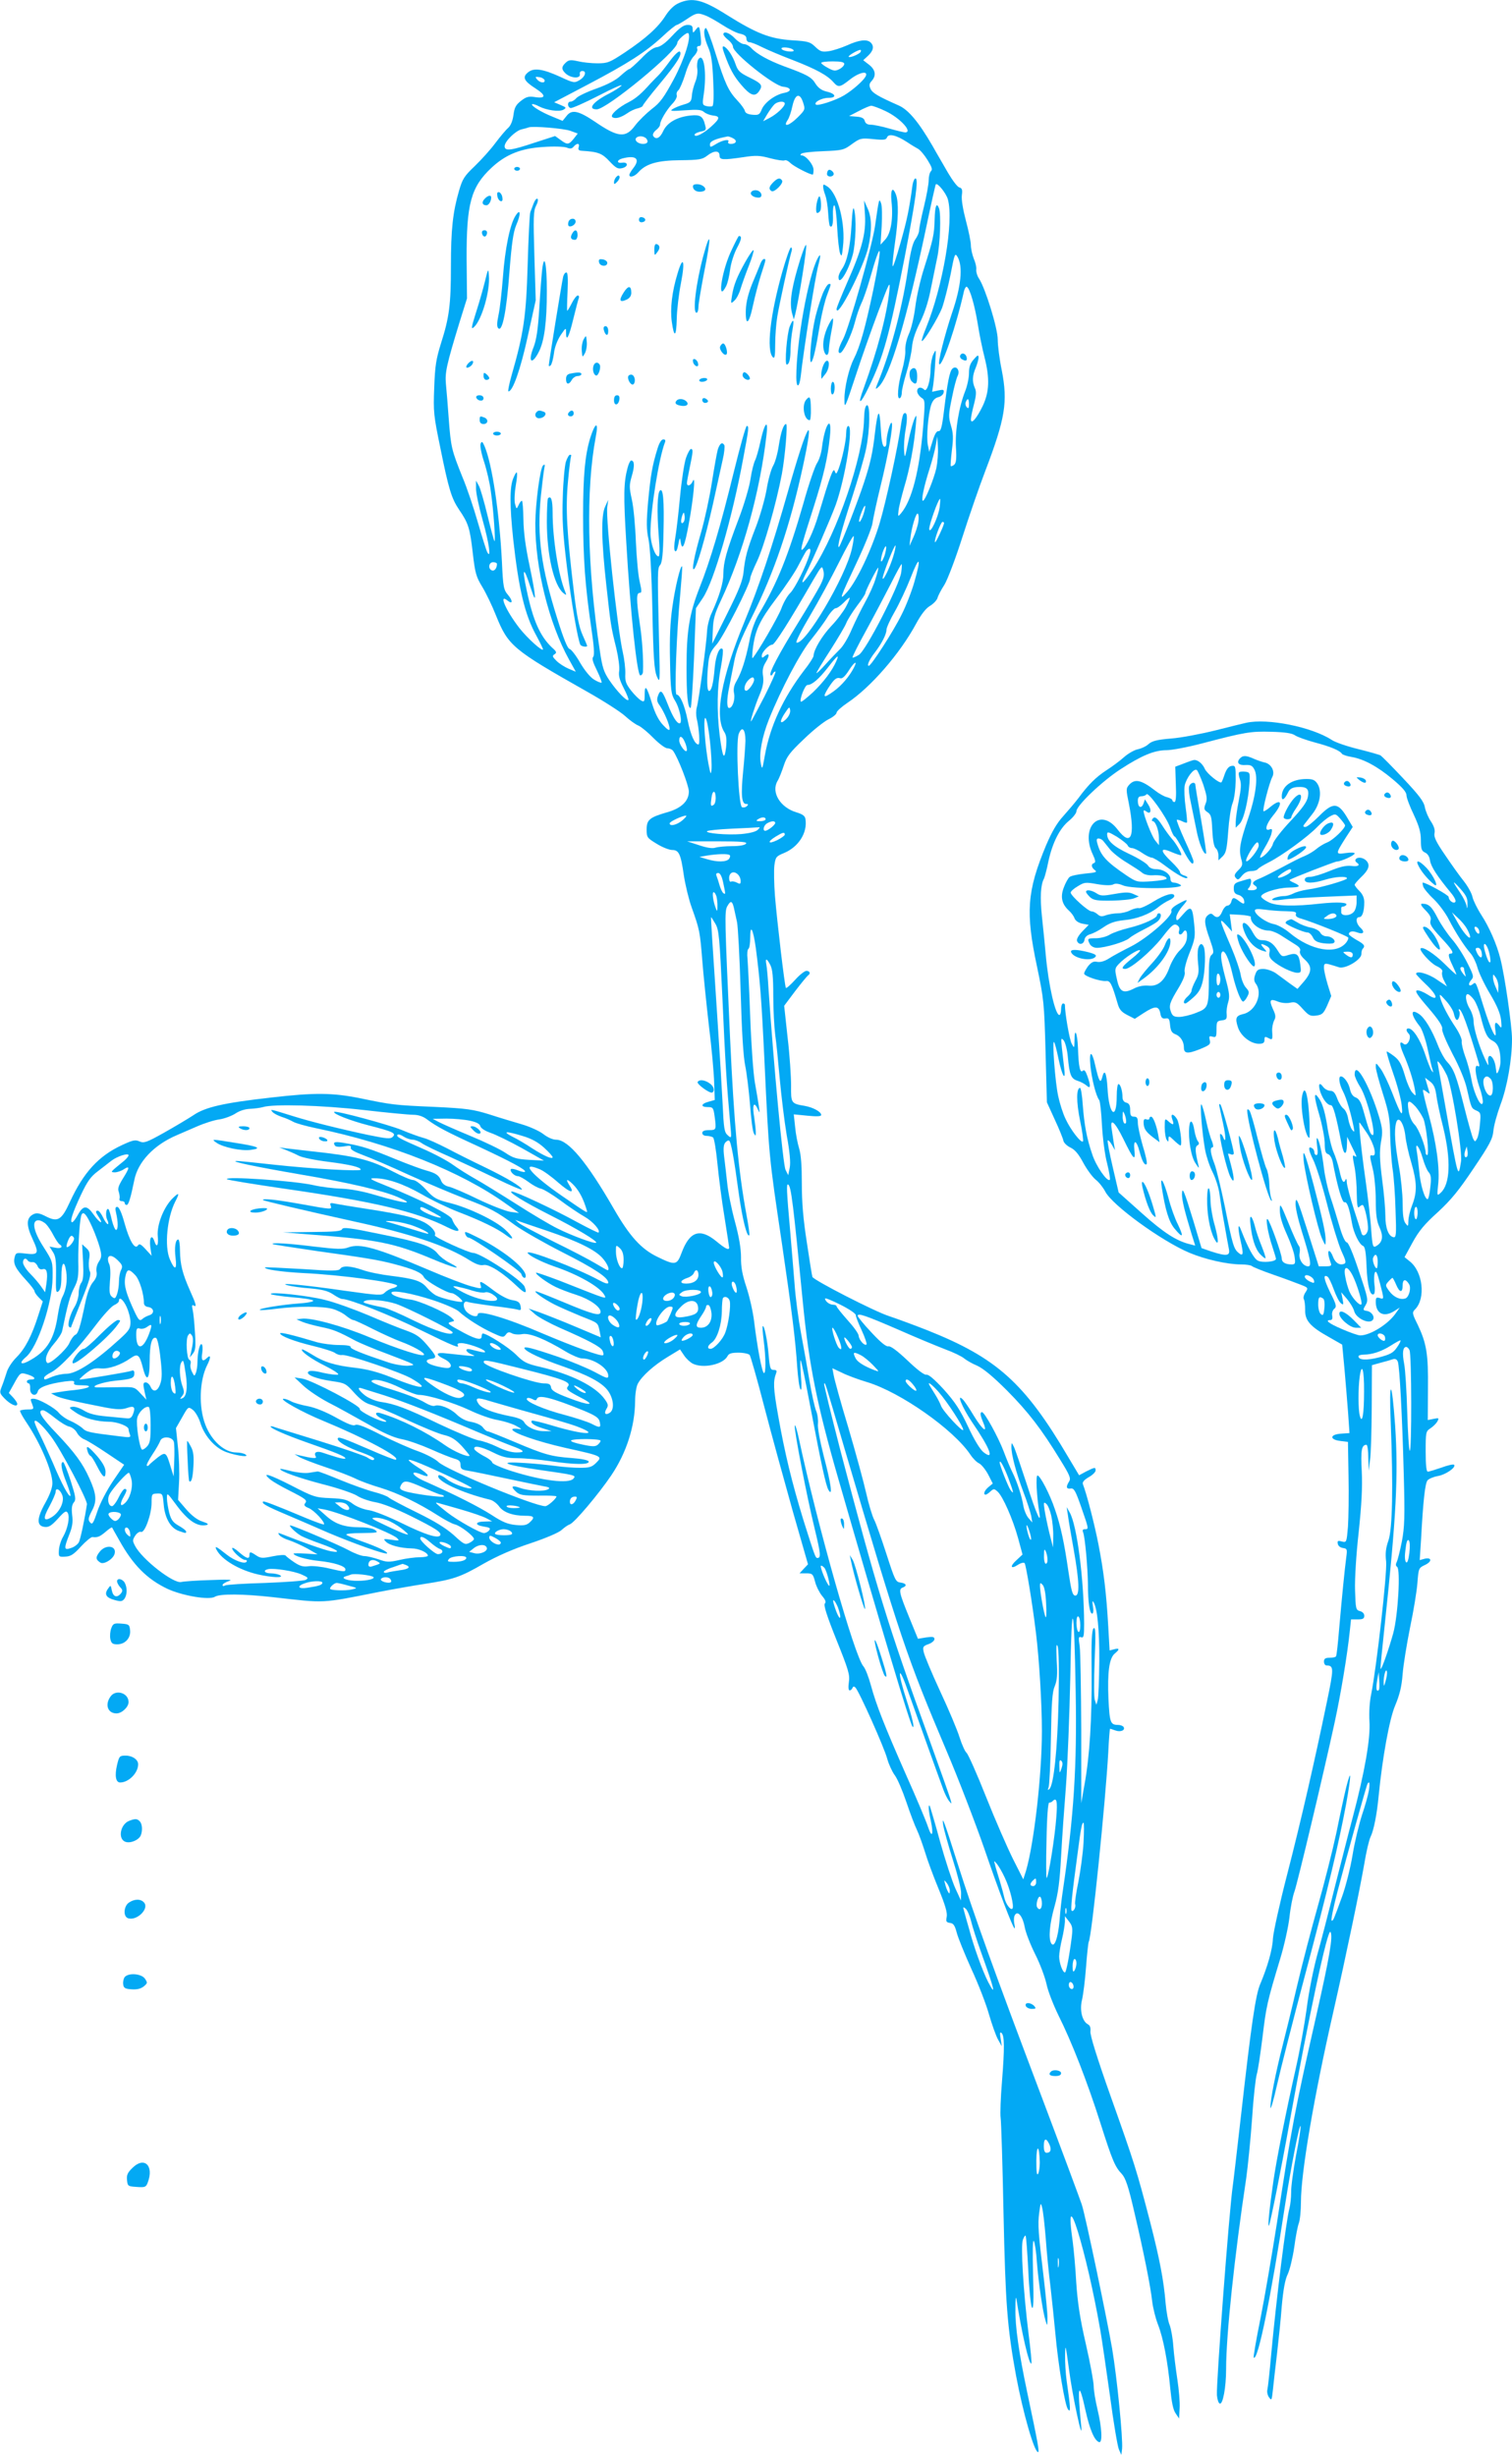 <?xml version="1.0" standalone="no"?>
<!DOCTYPE svg PUBLIC "-//W3C//DTD SVG 20010904//EN"
 "http://www.w3.org/TR/2001/REC-SVG-20010904/DTD/svg10.dtd">
<svg version="1.0" xmlns="http://www.w3.org/2000/svg"
 width="788pt" height="1280pt" viewBox="0 0 788 1280"
 preserveAspectRatio="xMidYMid meet">
<g transform="translate(0,1280) scale(0.1,-0.1)"
fill="#03a9f4" stroke="none">
<path d="M3538 12784 c-24 -10 -48 -33 -69 -65 -39 -62 -103 -119 -212 -192
-80 -53 -90 -57 -144 -57 -32 0 -78 5 -102 11 -36 8 -47 7 -62 -7 -24 -22 -24
-36 0 -58 27 -24 77 -27 73 -3 -2 10 3 17 13 17 25 0 14 -32 -17 -49 -24 -14
-31 -13 -97 18 -92 42 -139 49 -169 24 -31 -25 -22 -45 39 -84 56 -36 55 -54
-3 -45 -32 5 -45 2 -72 -19 -27 -21 -35 -35 -40 -74 -4 -30 -14 -55 -27 -67
-12 -10 -42 -46 -67 -79 -24 -33 -73 -87 -107 -120 -56 -53 -65 -68 -83 -130
-32 -111 -42 -201 -42 -392 0 -203 -9 -269 -52 -403 -25 -81 -31 -116 -35
-230 -5 -126 -3 -146 31 -310 45 -223 59 -267 99 -327 48 -70 56 -95 71 -226
12 -105 18 -124 49 -175 19 -31 52 -99 72 -150 64 -158 86 -177 475 -397 85
-48 174 -105 198 -127 23 -21 54 -44 70 -50 15 -7 50 -36 78 -65 29 -29 61
-53 72 -53 11 0 24 -6 29 -12 26 -35 83 -182 83 -213 0 -50 -39 -88 -115 -109
-90 -26 -105 -39 -105 -89 0 -41 2 -44 53 -75 29 -18 65 -32 80 -32 35 0 45
-20 61 -133 8 -51 26 -126 41 -167 41 -115 43 -125 55 -275 6 -77 22 -232 35
-345 14 -113 26 -245 27 -294 l3 -89 -32 -9 c-41 -11 -43 -28 -4 -28 26 0 29
-3 35 -46 10 -73 9 -74 -29 -74 -24 0 -35 -5 -35 -15 0 -9 9 -15 23 -15 12 0
27 -4 33 -8 6 -4 16 -65 23 -137 7 -71 23 -197 37 -280 13 -82 24 -153 24
-157 0 -16 -19 -7 -66 32 -86 71 -140 53 -182 -60 -24 -65 -33 -66 -127 -20
-84 41 -143 106 -226 250 -140 243 -237 360 -301 360 -17 0 -44 12 -66 29 -20
16 -71 39 -112 51 -41 12 -118 35 -170 52 -84 26 -117 31 -285 39 -212 9 -222
11 -388 45 -144 29 -236 30 -462 4 -249 -28 -346 -50 -408 -93 -29 -19 -98
-60 -153 -91 -91 -51 -104 -55 -127 -45 -22 10 -35 7 -91 -19 -123 -57 -201
-143 -272 -297 -43 -94 -63 -106 -124 -75 -33 17 -48 20 -65 12 -38 -18 -40
-56 -5 -130 35 -76 31 -84 -41 -75 -44 5 -47 4 -53 -21 -8 -33 5 -58 60 -118
24 -26 44 -52 44 -58 0 -5 10 -20 21 -31 l22 -22 -23 -71 c-34 -108 -69 -175
-114 -220 -24 -24 -46 -58 -52 -81 -7 -22 -18 -55 -25 -72 -12 -31 -12 -34 15
-62 30 -31 66 -47 66 -28 0 6 -10 21 -22 34 l-22 23 24 43 c36 66 36 65 75 53
38 -12 46 -26 15 -26 -11 0 -20 -4 -20 -10 0 -5 4 -10 9 -10 6 0 9 -12 8 -27
-2 -33 31 -46 40 -15 5 22 56 40 141 52 42 5 52 4 48 -7 -4 -10 7 -13 42 -13
64 0 37 -17 -42 -25 -34 -3 -74 -9 -90 -12 l-30 -5 25 -13 c23 -12 91 -28 255
-60 63 -12 88 -12 113 -4 39 14 48 7 35 -29 -8 -21 -15 -26 -34 -24 -14 1 -61
6 -105 10 -57 5 -91 14 -117 30 -21 13 -48 22 -60 20 -21 -3 -19 -6 17 -30 44
-30 108 -47 173 -48 43 0 102 -23 102 -39 0 -5 3 -17 7 -27 6 -16 1 -17 -53
-10 -162 20 -174 22 -196 44 -13 11 -41 28 -62 37 -22 9 -48 28 -59 41 -20 26
-106 74 -132 74 -18 0 -18 -1 -6 -32 8 -22 7 -24 -25 -24 -18 0 -36 -3 -39 -6
-3 -3 11 -29 31 -59 74 -109 137 -257 137 -319 0 -24 -13 -60 -37 -103 -45
-80 -46 -120 -4 -125 22 -3 36 6 70 43 35 39 43 43 51 30 12 -22 0 -82 -24
-124 -11 -18 -21 -50 -22 -70 -2 -35 -1 -36 33 -34 28 1 44 11 82 53 26 28 53
50 60 49 26 -3 37 1 68 27 17 15 32 25 34 23 1 -2 17 -31 36 -64 73 -132 146
-205 253 -256 78 -36 218 -60 247 -41 26 16 147 15 300 -2 281 -32 247 -34
555 27 72 14 179 33 239 42 149 23 185 35 306 105 69 39 152 76 243 106 81 27
149 56 164 70 14 13 33 26 42 29 24 7 153 161 217 256 80 119 123 256 124 387
0 35 6 75 14 90 21 40 83 96 156 140 l64 39 21 -31 c11 -17 32 -36 45 -43 54
-27 157 -5 181 38 7 15 21 19 58 19 27 0 53 -6 58 -12 5 -7 40 -130 77 -273
37 -143 104 -385 147 -539 l80 -279 -22 -23 -22 -24 34 0 c33 0 36 -3 47 -44
6 -24 23 -57 36 -73 18 -21 22 -33 15 -40 -8 -8 10 -64 60 -189 63 -157 71
-183 65 -221 -4 -27 -2 -43 4 -43 6 0 12 6 15 13 3 8 8 9 15 2 18 -17 152
-316 166 -372 8 -28 25 -66 39 -85 14 -18 41 -82 61 -141 20 -60 45 -125 55
-145 10 -21 28 -71 41 -112 12 -41 44 -128 71 -193 35 -85 47 -126 43 -147 -5
-24 -3 -29 17 -32 18 -2 25 -13 35 -50 6 -25 41 -111 77 -191 37 -80 78 -187
92 -238 15 -51 35 -108 46 -128 l20 -36 -6 40 c-5 29 -4 37 5 29 15 -15 16
-76 2 -252 -7 -85 -10 -170 -7 -190 3 -20 10 -244 15 -497 10 -467 19 -594 65
-845 36 -193 95 -400 115 -400 8 0 -1 49 -56 309 -44 209 -64 347 -62 441 0
41 2 64 5 50 26 -172 67 -349 78 -338 3 2 -4 74 -15 159 -27 220 -41 454 -29
486 5 14 12 24 14 21 3 -3 9 -84 14 -180 4 -96 13 -183 19 -194 8 -14 10 31 6
171 -3 120 -2 185 4 175 5 -8 13 -58 16 -110 8 -103 30 -257 45 -305 9 -30 9
-30 10 11 1 22 -8 112 -18 200 -30 249 -33 289 -25 351 7 53 8 56 15 28 5 -16
13 -88 19 -160 5 -71 16 -186 25 -255 8 -69 19 -177 25 -240 15 -166 50 -377
66 -397 15 -20 14 3 -7 149 -5 37 -9 97 -8 135 1 61 3 53 20 -74 18 -141 74
-399 64 -298 -22 218 -13 245 24 75 21 -93 45 -150 69 -158 19 -6 15 74 -8
170 -11 46 -20 100 -20 122 0 21 -18 120 -41 220 -31 134 -43 217 -50 321 -4
77 -13 172 -18 210 -50 346 72 -45 144 -463 9 -52 31 -205 50 -340 18 -136 39
-260 46 -277 l13 -30 4 32 c5 52 -26 369 -52 523 -27 156 -139 693 -158 750
-6 19 -104 283 -218 585 -238 630 -342 918 -430 1195 -70 221 -83 255 -74 195
4 -22 26 -102 50 -178 24 -75 44 -154 43 -175 l-1 -37 -29 63 c-16 35 -52 145
-80 245 -27 100 -52 183 -54 186 -8 7 -6 -26 6 -78 16 -75 6 -95 -15 -31 -10
30 -61 152 -114 270 -114 259 -155 363 -183 466 -12 44 -29 88 -39 99 -46 51
-241 741 -336 1185 -10 47 -20 78 -22 70 -4 -22 62 -366 103 -534 32 -133 35
-156 15 -156 -10 0 -13 8 -72 195 -61 198 -99 356 -133 550 -25 141 -26 175
-10 218 5 13 2 17 -12 17 -18 0 -21 9 -27 78 -6 74 -23 158 -31 150 -2 -2 0
-35 5 -73 12 -91 12 -178 1 -171 -10 6 -34 132 -51 271 -6 49 -24 129 -40 177
-21 63 -29 106 -28 155 0 46 -10 106 -32 187 -18 66 -36 156 -40 200 -5 45
-12 107 -16 138 -5 41 -3 62 6 73 7 8 16 13 20 10 10 -6 25 -88 50 -273 19
-136 43 -232 55 -220 3 2 -4 51 -15 109 -42 229 -64 467 -85 918 -28 622 -29
660 -15 687 18 32 26 30 35 -8 4 -18 11 -51 16 -73 5 -22 14 -184 19 -360 6
-213 14 -343 24 -390 8 -39 19 -130 25 -202 5 -73 14 -140 20 -150 9 -16 10
-15 10 7 0 14 -4 47 -8 75 -11 63 -3 88 16 49 13 -29 13 -29 8 11 -3 22 -13
78 -21 125 -8 47 -19 200 -24 340 -5 140 -12 276 -14 302 -3 26 -1 50 5 53 5
4 9 29 9 58 0 74 15 46 29 -53 22 -167 30 -269 45 -585 24 -510 23 -498 92
-961 51 -348 70 -499 79 -640 4 -56 11 -107 17 -115 6 -9 7 16 2 71 -3 47 -4
83 -1 80 4 -3 26 -114 51 -245 57 -300 80 -407 94 -431 23 -38 13 34 -24 174
-20 79 -34 152 -31 172 2 19 -2 50 -10 68 -7 18 -23 88 -34 155 -11 67 -31
178 -44 247 -13 69 -29 186 -34 260 -6 74 -16 194 -22 265 -20 224 -21 258
-11 251 15 -9 26 -95 77 -621 32 -323 73 -527 184 -912 228 -791 374 -1280
387 -1292 12 -13 0 42 -31 138 -49 150 -45 196 4 56 42 -118 162 -454 187
-521 8 -22 21 -49 30 -60 14 -18 15 -18 8 6 -3 14 -54 156 -111 315 -216 595
-275 788 -464 1509 -48 187 -86 342 -84 344 6 6 0 26 105 -333 294 -996 324
-1087 533 -1580 63 -148 151 -378 197 -510 76 -222 145 -403 157 -415 3 -3 3
9 -1 25 -3 17 -2 37 4 45 15 24 41 -9 51 -66 5 -27 29 -89 54 -139 25 -49 51
-119 59 -155 7 -36 36 -110 63 -165 68 -136 149 -343 218 -560 63 -198 76
-228 112 -266 19 -21 34 -64 64 -195 48 -204 85 -388 94 -469 4 -33 17 -87 30
-120 28 -72 51 -193 64 -333 7 -71 15 -112 28 -130 l18 -27 3 54 c2 30 -4 98
-12 150 -8 53 -18 131 -21 173 -3 43 -12 92 -19 110 -8 18 -17 69 -21 113 -10
120 -31 231 -81 425 -69 266 -83 310 -204 650 -73 206 -110 325 -107 343 2 19
-2 31 -14 37 -29 16 -43 74 -30 126 6 25 16 101 21 170 5 69 12 129 14 133 16
24 88 735 102 988 3 68 8 123 9 123 2 0 14 -4 28 -9 27 -10 53 1 43 18 -4 6
-17 11 -29 11 -40 0 -44 12 -50 136 -6 139 4 212 33 236 27 22 25 30 -4 22
l-23 -6 -7 124 c-10 174 -23 284 -51 428 -21 108 -61 262 -81 314 -4 11 5 22
30 37 20 11 36 27 36 35 0 18 -3 18 -49 -5 l-37 -20 -55 92 c-229 390 -374
520 -739 665 -69 27 -156 59 -195 72 -74 23 -395 188 -401 205 -2 5 -15 86
-29 180 -19 122 -26 208 -26 305 0 91 -4 151 -14 184 -8 26 -18 77 -21 113
l-7 65 71 -7 c49 -5 72 -4 72 4 0 16 -41 39 -85 47 -72 12 -73 14 -72 106 0
46 -7 158 -18 249 l-18 167 57 76 c32 42 62 78 67 82 15 9 10 24 -8 24 -9 0
-36 -21 -59 -47 -24 -26 -45 -45 -48 -42 -6 6 -46 346 -57 479 -5 63 -6 135
-3 160 6 43 9 47 50 64 75 31 123 105 112 176 -2 17 -14 26 -47 36 -84 25
-133 104 -99 163 9 14 23 51 33 81 15 46 31 68 104 137 47 46 105 92 129 104
23 11 42 27 42 34 0 8 26 31 57 52 120 80 273 255 358 413 26 48 51 80 72 92
18 11 35 29 39 41 3 12 19 43 36 69 16 26 58 136 93 246 35 110 89 266 120
347 105 276 118 360 86 525 -12 58 -21 130 -21 160 0 59 -64 266 -97 317 -10
14 -16 36 -15 48 2 11 -4 37 -13 57 -8 21 -15 52 -15 70 0 18 -12 76 -26 128
-15 57 -24 110 -21 132 4 29 1 37 -13 41 -10 2 -36 37 -59 76 -22 39 -59 101
-80 139 -73 126 -127 191 -179 213 -106 47 -135 64 -145 86 -8 18 -7 27 6 41
25 28 20 58 -13 84 l-31 24 26 24 c27 26 32 49 13 68 -19 19 -61 14 -122 -14
-32 -14 -75 -28 -97 -31 -34 -5 -44 -2 -70 23 -27 26 -38 29 -122 34 -114 8
-184 35 -340 133 -125 79 -178 92 -249 61z m139 -65 c15 -5 55 -28 88 -49 34
-22 75 -43 93 -46 22 -5 32 -12 32 -25 0 -11 7 -19 15 -19 9 0 38 -11 65 -25
28 -14 101 -45 164 -69 118 -46 178 -78 210 -115 25 -28 33 -27 85 14 49 39
99 49 82 16 -13 -23 -67 -71 -112 -98 -43 -26 -138 -57 -147 -48 -12 12 31 35
66 35 45 0 38 22 -11 33 -25 6 -43 19 -57 41 -20 34 -44 47 -165 91 -80 30
-142 64 -169 94 -11 12 -28 21 -39 21 -10 0 -32 14 -47 30 -27 29 -60 40 -60
21 0 -5 11 -18 25 -29 14 -11 25 -27 25 -36 0 -33 213 -203 261 -208 43 -4 48
-24 7 -32 -48 -9 -103 -50 -118 -86 -11 -28 -17 -31 -49 -28 -24 2 -37 9 -39
20 -2 9 -19 33 -38 53 -48 51 -65 88 -115 247 -23 75 -46 135 -51 132 -14 -9
-9 -50 13 -101 16 -37 22 -78 26 -174 4 -77 2 -128 -4 -132 -5 -3 -19 -3 -31
0 -21 5 -22 9 -15 57 18 117 1 229 -28 186 -5 -8 -8 -30 -5 -48 3 -18 -2 -49
-10 -68 -8 -20 -17 -52 -18 -72 -3 -32 -8 -37 -43 -47 -21 -6 -48 -17 -58 -24
-16 -10 -5 -11 63 -6 67 5 87 3 100 -8 10 -9 31 -17 47 -19 40 -4 38 -16 -10
-59 -41 -37 -85 -58 -85 -41 0 5 14 12 31 16 28 5 31 9 24 33 -11 47 -25 56
-75 51 -70 -7 -122 -36 -143 -80 -17 -38 -39 -49 -53 -26 -4 6 2 19 14 29 12
9 22 22 22 29 0 20 32 74 62 107 18 18 28 38 25 47 -3 8 1 20 9 26 7 7 23 44
35 82 11 39 31 81 44 94 14 14 22 31 19 39 -4 9 0 15 9 15 11 0 13 10 9 48 -6
57 -8 61 -27 36 -14 -18 -14 -18 -15 4 0 17 -6 22 -27 22 -20 0 -41 -15 -80
-57 -35 -38 -62 -57 -80 -59 -18 -2 -46 -22 -81 -59 -30 -30 -58 -55 -62 -55
-5 0 -25 -16 -45 -34 -24 -23 -67 -46 -125 -67 -49 -17 -97 -40 -106 -50 -9
-11 -23 -19 -31 -19 -17 0 -17 -27 0 -33 6 -3 72 26 146 64 73 38 127 62 120
53 -7 -8 -36 -27 -63 -41 -84 -42 -117 -83 -66 -83 52 0 420 303 420 347 0 14
49 57 57 50 17 -18 -19 -134 -76 -241 -51 -94 -70 -121 -114 -154 -29 -23 -68
-61 -87 -86 -49 -67 -89 -63 -210 20 -85 57 -120 65 -147 30 l-21 -26 -53 22
c-58 23 -113 57 -106 65 3 2 19 -2 35 -11 41 -21 106 -30 128 -18 17 10 16 12
-15 25 l-33 14 175 92 c209 110 300 168 389 250 36 34 70 61 75 61 4 0 28 14
52 30 49 33 57 35 98 19z m459 -181 c4 -5 -8 -8 -27 -6 -18 2 -34 8 -36 14 -4
13 55 6 63 -8z m349 -9 c-8 -12 -56 -32 -62 -25 -5 5 46 35 60 36 5 0 5 -5 2
-11z m-85 -62 c0 -8 -11 -20 -25 -27 -21 -11 -29 -11 -60 6 -19 10 -35 22 -35
26 0 5 27 8 60 8 43 0 60 -4 60 -13z m-1562 -84 c5 -18 -23 -16 -39 3 -11 14
-10 15 11 12 13 -1 25 -9 28 -15z m1348 -119 c11 -34 10 -37 -28 -75 -44 -44
-79 -55 -54 -16 9 12 20 46 26 75 14 63 39 71 56 16z m-96 -4 c0 -16 -43 -56
-80 -75 l-33 -17 23 39 c13 21 30 44 38 51 19 15 52 16 52 2z m525 -39 c75
-35 145 -111 102 -111 -6 0 -44 9 -82 20 -38 11 -82 20 -96 20 -18 0 -28 6
-32 19 -3 14 -15 21 -43 23 l-39 3 50 26 c28 15 57 27 65 28 8 0 42 -12 75
-28z m-1642 -103 l38 -14 -21 -27 c-26 -32 -33 -33 -69 -6 l-28 20 -108 -35
c-123 -41 -155 -45 -155 -18 0 25 57 81 89 88 14 3 31 8 36 10 21 8 182 -5
218 -18z m1752 -57 c22 -15 49 -31 60 -37 11 -6 33 -32 49 -58 22 -36 27 -49
18 -58 -7 -7 -12 -28 -12 -47 0 -20 -11 -82 -25 -139 -14 -57 -25 -112 -25
-123 0 -11 -9 -32 -20 -47 -13 -18 -24 -62 -35 -135 -28 -201 -87 -429 -154
-597 -21 -51 -21 -53 -3 -37 59 53 148 353 248 827 26 124 49 227 51 229 8 11
54 -46 63 -78 32 -115 -26 -455 -115 -673 -14 -34 -23 -63 -21 -65 8 -8 85
119 106 173 11 31 31 109 44 173 21 110 23 115 37 91 28 -50 18 -153 -29 -290
-40 -120 -75 -260 -67 -268 15 -16 91 207 129 381 4 15 11 25 15 22 16 -9 41
-97 57 -195 8 -52 24 -129 35 -172 28 -111 25 -180 -9 -253 -32 -66 -62 -101
-62 -70 0 9 7 44 16 78 12 46 13 67 5 84 -15 33 -14 64 4 106 8 20 15 44 15
54 -1 15 -5 13 -25 -10 -19 -21 -25 -40 -25 -72 0 -24 -9 -67 -20 -94 -33 -84
-53 -206 -48 -293 4 -58 1 -81 -9 -90 -7 -6 -15 -9 -18 -7 -2 2 1 40 6 83 8
62 7 89 -5 128 -13 45 -13 58 5 144 10 52 24 104 30 115 14 28 -7 57 -28 37
-14 -15 -25 -69 -44 -225 -10 -81 -16 -102 -28 -100 -10 1 -20 -16 -31 -53
l-17 -55 -7 34 c-9 39 1 161 17 211 8 23 20 36 37 40 14 3 26 14 28 24 3 15
-1 17 -28 11 l-32 -7 6 38 c3 22 8 73 10 114 5 71 5 73 -9 45 -8 -16 -14 -50
-15 -75 0 -64 -19 -125 -33 -111 -17 17 -37 13 -37 -8 0 -10 10 -25 21 -33 21
-13 21 -16 10 -154 -19 -227 -58 -381 -115 -449 -16 -19 -17 -19 -13 15 2 19
16 74 30 123 28 92 52 222 60 322 5 56 4 58 -8 30 -7 -16 -22 -70 -32 -120
-17 -85 -18 -87 -21 -45 -2 25 1 75 8 112 11 64 8 94 -9 83 -5 -2 -11 -28 -15
-57 -15 -112 -78 -403 -112 -516 -41 -136 -118 -299 -169 -357 -45 -51 -40
-37 52 158 41 87 77 177 80 200 3 23 22 112 43 197 39 159 67 317 57 326 -7 8
-27 -64 -27 -99 0 -19 -4 -27 -12 -25 -9 3 -15 36 -18 99 -6 106 -15 97 -30
-27 -11 -100 -24 -159 -57 -259 -28 -87 -121 -327 -130 -335 -14 -12 13 90 67
255 32 99 66 215 74 257 20 96 22 232 4 226 -9 -3 -14 -29 -15 -74 -4 -193
-139 -588 -267 -782 -51 -77 -71 -90 -38 -25 35 68 133 295 158 363 50 141 93
410 65 410 -6 0 -11 -17 -11 -37 0 -41 -22 -140 -40 -188 -11 -27 -13 -28 -20
-10 -7 20 -23 -22 -85 -230 -25 -85 -64 -167 -84 -180 -12 -7 -1 33 60 224 52
163 73 255 84 364 13 120 -25 72 -41 -53 -3 -30 -15 -67 -25 -82 -11 -15 -44
-111 -73 -215 -77 -268 -136 -414 -231 -573 -21 -36 -39 -85 -49 -139 -20
-100 -41 -164 -67 -210 -14 -23 -18 -43 -13 -66 6 -33 -9 -75 -26 -75 -13 0
-13 45 0 107 5 26 16 84 25 128 11 62 32 116 94 240 116 232 198 474 264 777
67 307 27 243 -76 -122 -83 -292 -151 -496 -227 -680 -121 -292 -158 -496
-104 -577 10 -17 12 -37 8 -79 -9 -72 -18 -53 -33 62 -16 128 -14 255 6 356 9
49 13 91 9 95 -15 16 -35 -31 -41 -95 -7 -84 -17 -124 -30 -123 -11 1 -12 63
-3 149 5 41 13 60 42 92 35 39 176 316 176 346 0 9 16 48 35 88 35 72 101 302
130 456 17 94 31 260 22 260 -13 0 -27 -41 -38 -111 -6 -41 -19 -89 -30 -107
-10 -17 -26 -74 -34 -125 -9 -50 -34 -137 -55 -192 -46 -118 -57 -160 -65
-238 -5 -45 -24 -93 -85 -215 l-78 -157 3 70 c2 58 9 85 42 155 114 242 204
566 238 864 10 84 -10 64 -31 -32 -9 -42 -22 -88 -29 -102 -7 -14 -18 -58 -24
-99 -6 -40 -34 -135 -63 -210 -62 -164 -78 -222 -78 -282 0 -47 -21 -116 -61
-204 -13 -27 -23 -70 -24 -95 -2 -55 -42 -354 -53 -395 -5 -16 -5 -43 -1 -60
13 -54 18 -135 9 -135 -19 0 -40 48 -56 125 -16 80 -40 135 -58 135 -12 0 0
325 19 520 7 79 12 146 10 148 -8 9 -37 -110 -51 -213 -11 -77 -15 -161 -12
-280 3 -153 6 -174 25 -205 26 -41 41 -120 25 -120 -15 0 -36 34 -62 100 -28
71 -37 80 -50 46 -8 -22 -7 -33 9 -54 23 -34 51 -99 51 -121 0 -11 -11 -5 -34
20 -23 24 -42 61 -57 110 -28 92 -39 105 -39 51 0 -39 -2 -42 -19 -33 -10 6
-34 29 -52 52 -27 35 -32 49 -30 88 1 25 -5 76 -13 111 -29 128 -90 697 -81
758 l5 37 -16 -35 c-22 -47 -20 -176 6 -410 23 -207 23 -212 52 -329 11 -47
18 -99 15 -118 -4 -25 2 -47 24 -90 16 -31 27 -58 24 -61 -8 -9 -59 44 -98
101 -30 44 -38 68 -51 157 -66 431 -73 839 -21 1113 16 82 -2 79 -29 -6 -27
-89 -37 -195 -37 -402 0 -224 11 -373 42 -583 15 -99 18 -146 11 -155 -8 -9
-2 -29 19 -71 16 -33 27 -62 24 -64 -2 -2 -19 4 -37 15 -20 11 -49 46 -74 88
-22 39 -47 71 -56 73 -10 2 -31 54 -62 153 -86 272 -108 433 -87 644 7 66 15
131 18 145 4 19 3 22 -7 14 -15 -15 -39 -195 -40 -301 -1 -233 71 -522 176
-711 l35 -63 -38 16 c-21 9 -49 27 -63 41 -21 21 -23 26 -10 34 13 8 11 14
-13 35 -62 59 -99 141 -132 299 -26 120 -16 128 20 15 33 -104 30 -55 -5 113
-21 98 -31 174 -32 241 -1 53 -4 97 -8 97 -4 0 -12 -10 -17 -22 -11 -23 -11
-23 -19 7 -4 16 -2 59 4 94 13 76 8 89 -13 38 -19 -46 -19 -140 0 -320 29
-259 60 -391 121 -501 19 -35 34 -66 34 -70 0 -16 -83 59 -124 112 -70 91
-109 181 -61 142 27 -22 29 -2 3 29 -23 27 -26 40 -32 173 -13 255 -51 509
-90 601 -11 26 -15 29 -21 15 -4 -10 3 -50 18 -95 14 -43 30 -112 35 -153 14
-95 26 -267 19 -260 -3 3 -19 63 -36 133 -17 70 -37 140 -45 155 l-15 27 0
-40 c-1 -22 15 -96 34 -164 34 -120 46 -207 25 -170 -5 9 -27 79 -49 155 -22
77 -58 184 -81 238 -56 140 -60 155 -71 301 -5 72 -12 155 -15 185 -5 59 3 98
71 320 l39 125 -2 205 c-1 288 22 375 130 476 74 69 153 101 270 108 54 4 107
2 121 -3 19 -8 28 -6 37 5 17 20 33 18 26 -3 -4 -13 0 -18 17 -19 85 -5 105
-13 144 -55 34 -36 44 -41 67 -35 32 8 30 33 -2 28 -29 -4 -28 14 1 22 72 19
96 -2 57 -51 -11 -14 -20 -30 -20 -34 0 -17 27 -9 46 12 40 46 101 63 220 64
98 1 114 4 139 23 35 28 65 29 65 2 0 -24 16 -25 125 -9 65 10 85 9 140 -6 35
-9 68 -14 74 -11 6 4 20 -3 31 -14 17 -17 100 -60 116 -60 2 0 4 11 4 25 0 27
-40 75 -62 75 -7 0 -8 3 -2 9 5 5 56 11 114 13 100 4 108 6 150 37 43 31 48
32 111 26 56 -6 67 -4 72 9 8 21 48 12 102 -23z m-1356 16 c12 -16 5 -27 -18
-27 -24 0 -44 16 -37 29 10 15 41 14 55 -2z m452 2 c23 -12 16 -29 -12 -29
-11 0 -17 5 -14 10 11 17 -28 11 -62 -10 -31 -19 -33 -19 -33 -2 0 16 29 29
93 41 5 0 17 -4 28 -10z m1229 -1386 c0 -20 -3 -24 -11 -16 -7 7 -9 19 -6 27
10 24 17 19 17 -11z m-170 -333 c-14 -60 -59 -170 -70 -170 -10 0 4 71 34 165
14 44 29 100 33 125 l8 45 3 -55 c2 -30 -2 -80 -8 -110z m17 -205 c-8 -52 -49
-139 -54 -114 -4 16 47 159 56 159 2 0 1 -20 -2 -45z m-397 -35 c-7 -22 -17
-40 -21 -40 -4 0 -1 20 9 45 20 54 30 51 12 -5z m286 -40 c-3 -21 -15 -57 -26
-81 l-20 -44 4 35 c6 59 30 139 39 133 5 -3 6 -22 3 -43z m134 -6 c0 -12 -43
-104 -47 -100 -7 6 30 106 39 106 5 0 8 -3 8 -6z m-480 -133 c-32 -146 -244
-505 -289 -490 -6 2 26 65 70 139 44 74 112 200 152 280 40 80 74 141 76 136
2 -5 -2 -34 -9 -65z m170 -37 c-7 -19 -15 -33 -18 -30 -3 3 1 25 8 47 8 23 16
37 18 30 2 -6 -2 -27 -8 -47z m45 -5 c-17 -56 -54 -133 -55 -112 0 17 61 175
67 170 2 -3 -3 -29 -12 -58z m-435 14 c-19 -64 -77 -179 -101 -203 -15 -14
-36 -51 -47 -82 -17 -45 -127 -235 -150 -258 -3 -3 -2 18 1 45 12 100 34 148
123 266 47 62 100 141 116 174 17 33 35 66 40 73 18 21 27 13 18 -15z m546
-144 c-14 -50 -44 -127 -67 -172 -42 -86 -159 -267 -171 -267 -12 0 3 33 32
70 35 46 60 94 60 118 0 10 19 53 43 94 24 42 61 121 83 177 46 119 57 109 20
-20z m-2176 92 c0 -22 -13 -39 -26 -34 -22 8 -17 43 6 43 11 0 20 -4 20 -9z
m2107 -43 c-8 -66 -184 -410 -221 -431 -16 -10 -30 -16 -33 -14 -2 3 30 67 72
143 42 77 99 185 128 242 28 56 53 102 56 102 2 0 1 -19 -2 -42z m-423 -70
c-14 -27 -65 -114 -114 -193 -102 -165 -154 -264 -144 -274 4 -3 9 0 11 7 3 6
9 12 14 12 5 0 -21 -58 -57 -130 -37 -71 -68 -130 -70 -130 -5 0 19 77 43 135
19 44 24 70 20 100 -5 31 -1 50 14 74 22 36 19 52 -6 31 -12 -10 -15 -10 -15
2 0 19 37 58 55 58 12 0 89 121 215 340 43 73 44 74 51 46 6 -22 2 -41 -17
-78z m288 32 c-9 -30 -34 -84 -54 -120 -20 -36 -51 -99 -69 -140 -17 -41 -45
-89 -63 -105 -17 -17 -51 -52 -74 -78 -24 -27 -45 -47 -47 -45 -1 2 30 54 71
117 40 63 79 128 85 145 7 17 32 57 56 89 24 31 43 61 43 65 -1 11 65 140 67
133 2 -3 -5 -31 -15 -61z m-153 -142 c-12 -23 -46 -69 -76 -100 -49 -52 -92
-124 -93 -156 0 -7 -22 -42 -50 -77 -109 -143 -177 -291 -204 -443 -13 -74
-14 -76 -21 -40 -10 50 7 140 43 230 64 159 162 344 218 413 31 39 70 91 86
118 16 26 36 47 43 47 8 0 26 13 42 29 15 16 29 27 31 26 2 -2 -6 -23 -19 -47z
m-51 -285 c-22 -50 -65 -107 -122 -162 -32 -29 -59 -51 -62 -48 -9 9 21 87 34
87 24 0 59 30 106 90 51 66 62 74 44 33z m91 -35 c-23 -44 -64 -92 -103 -120
-54 -39 -61 -35 -30 15 31 48 43 58 64 52 10 -3 25 11 44 41 29 46 48 55 25
12z m-519 -61 c0 -17 -29 -57 -41 -57 -15 0 -10 32 8 52 19 21 33 23 33 5z
m166 -206 c-33 -32 -35 -10 -3 36 20 30 22 31 25 12 2 -13 -6 -32 -22 -48z
m-396 -113 c7 -62 10 -129 8 -148 -3 -31 -5 -28 -16 30 -7 36 -16 105 -19 154
-9 130 12 102 27 -36z m185 1 c-1 -30 -6 -101 -12 -159 -12 -121 -8 -170 15
-170 12 0 13 -3 5 -11 -7 -7 -18 -9 -26 -6 -18 7 -33 339 -17 382 17 44 35 25
35 -36z m-317 -4 c7 -14 12 -34 12 -43 -1 -25 -40 24 -40 49 0 27 15 24 28 -6z
m162 -295 c0 -16 -5 -32 -11 -35 -15 -10 -17 -4 -11 37 5 43 22 41 22 -2z
m-173 -115 c-28 -24 -67 -34 -67 -16 0 9 66 40 85 40 6 0 -3 -11 -18 -24z
m433 5 c0 -5 -12 -10 -27 -10 -22 0 -25 2 -13 10 20 13 40 13 40 0z m50 -19
c0 -11 -39 -41 -52 -41 -15 0 -8 29 10 39 22 13 42 14 42 2z m-91 -36 c-10
-10 -43 -18 -86 -22 -74 -6 -189 4 -178 15 4 4 61 10 128 13 67 3 129 6 137 7
12 2 12 0 -1 -13z m141 -25 c0 -5 -18 -18 -40 -29 -48 -23 -53 -9 -7 19 36 22
47 25 47 10z m-202 -47 c-6 -8 -35 -13 -74 -13 -34 0 -73 -4 -86 -8 -15 -5
-44 -1 -85 13 l-62 20 158 0 c126 0 157 -3 149 -12z m-85 -60 c4 -3 2 -12 -4
-20 -14 -16 -61 -17 -114 -1 l-40 12 40 7 c57 9 111 10 118 2z m57 -135 c0
-16 -3 -17 -20 -8 -11 6 -25 8 -30 5 -6 -3 -10 5 -10 19 0 15 7 26 18 29 20 4
42 -19 42 -45z m-91 -8 c13 -62 13 -63 1 -55 -5 3 -13 20 -19 38 -5 18 -12 40
-16 50 -5 12 -2 17 8 17 10 0 19 -17 26 -50z m-35 -72 c3 -13 6 -36 5 -53 0
-25 -2 -27 -8 -10 -14 35 -21 85 -12 85 5 0 11 -10 15 -22z m-6 -142 c19 -32
22 -68 37 -388 14 -323 22 -448 41 -658 7 -75 7 -75 -13 -57 -18 15 -21 35
-27 165 -4 81 -16 280 -27 442 -27 406 -35 530 -33 530 1 0 11 -15 22 -34z
m287 -216 c11 -22 15 -62 15 -159 0 -71 5 -163 10 -203 6 -40 16 -145 24 -233
8 -88 24 -219 36 -291 16 -87 21 -143 16 -169 l-8 -40 -14 28 c-13 24 -62 547
-89 947 -3 52 -8 107 -11 123 -7 35 2 34 21 -3z m-2121 -755 c120 -14 237 -25
259 -25 26 0 51 -8 71 -23 52 -39 105 -67 269 -142 169 -79 252 -123 243 -132
-3 -3 -19 0 -36 7 -17 7 -33 10 -37 7 -9 -10 17 -37 36 -37 9 0 33 -14 55 -30
21 -16 50 -32 65 -35 14 -3 60 -31 101 -61 41 -31 98 -69 126 -85 44 -25 85
-72 73 -83 -2 -2 -53 23 -114 56 -118 65 -317 158 -337 158 -25 0 61 -53 197
-122 139 -70 250 -137 242 -145 -8 -7 -127 37 -201 74 -39 19 -138 78 -219
130 -82 52 -176 110 -210 129 -34 19 -87 52 -116 73 -30 22 -102 60 -160 85
-121 53 -138 62 -129 72 4 4 19 -1 32 -10 14 -9 35 -16 47 -16 11 0 33 -8 47
-18 15 -11 80 -42 144 -70 64 -29 175 -81 247 -116 72 -35 131 -60 131 -56 0
14 -75 59 -190 115 -63 30 -153 75 -200 100 -47 24 -103 50 -125 55 -22 6 -72
24 -112 41 -69 28 -343 102 -351 94 -10 -9 84 -46 178 -70 129 -33 146 -41
127 -60 -12 -12 -31 -10 -129 10 -137 29 -299 69 -388 97 -128 40 -123 38
-110 23 6 -8 28 -19 48 -26 20 -6 47 -18 59 -25 13 -8 67 -23 120 -34 392 -81
755 -225 993 -396 l65 -46 -45 6 c-25 4 -100 33 -167 65 -67 33 -135 62 -153
66 -19 4 -34 15 -40 29 -11 30 -28 42 -80 56 -25 7 -93 32 -152 56 -138 57
-179 70 -257 84 -65 12 -78 10 -66 -10 5 -7 21 -9 47 -5 32 6 39 4 36 -6 -3
-10 18 -22 66 -40 39 -14 145 -60 236 -102 91 -41 221 -96 288 -122 140 -53
168 -68 267 -141 39 -28 149 -91 245 -140 170 -86 240 -133 240 -159 0 -9 -17
-4 -52 15 -115 62 -368 158 -368 141 0 -12 71 -48 140 -72 124 -42 238 -107
260 -149 12 -23 18 -24 -233 75 -66 25 -121 44 -123 42 -6 -6 54 -51 101 -74
22 -11 72 -30 110 -42 68 -22 125 -62 125 -88 0 -24 -40 -14 -185 47 -79 33
-147 60 -152 60 -15 -1 41 -40 97 -69 30 -15 92 -42 138 -61 91 -36 87 -32 97
-77 l6 -33 -133 56 c-73 31 -158 64 -188 75 l-55 19 34 -30 c19 -16 78 -48
130 -71 149 -65 209 -97 221 -118 5 -11 7 -22 3 -24 -12 -7 -149 43 -310 111
-192 83 -343 127 -343 102 0 -17 -32 -11 -56 11 -25 24 -22 65 5 53 9 -3 66
-12 126 -20 61 -7 120 -16 131 -19 19 -6 21 -3 17 18 -4 20 -13 26 -43 31 -23
3 -62 24 -98 51 -66 50 -76 54 -67 26 6 -19 4 -19 -49 -5 -30 8 -133 47 -228
88 -267 113 -351 137 -412 115 -29 -11 -59 -10 -178 4 -136 17 -226 22 -217
13 2 -2 105 -18 229 -36 258 -36 323 -47 400 -67 107 -28 148 -46 159 -69 8
-19 121 -84 147 -84 14 -1 59 -38 53 -44 -7 -7 -108 17 -138 33 -14 8 -35 26
-48 42 -28 33 -65 45 -188 60 -49 6 -115 19 -145 30 -64 22 -106 24 -117 6 -7
-11 -41 -12 -198 -1 -104 6 -191 10 -193 9 -11 -10 83 -24 198 -30 195 -9 490
-49 490 -66 0 -4 -11 -10 -24 -13 -14 -3 -32 -14 -41 -23 -16 -16 -29 -15
-209 10 -206 30 -358 44 -296 28 19 -5 72 -13 118 -16 63 -6 91 -13 118 -31
19 -13 40 -24 47 -24 39 0 251 -84 407 -161 178 -87 208 -99 195 -79 -3 6 4
10 18 10 31 0 115 -29 123 -42 7 -10 -2 -9 -73 9 -33 8 -28 -13 5 -26 23 -9
19 -10 -25 -6 -29 3 -75 8 -103 11 -59 8 -65 -5 -15 -29 38 -18 47 -47 15 -47
-11 0 -40 5 -65 12 -47 13 -55 31 -17 36 31 5 28 13 -23 73 -36 42 -57 56
-107 74 -35 12 -124 48 -198 80 -74 31 -176 68 -226 80 -88 23 -296 45 -282
30 3 -3 52 -11 109 -16 56 -4 106 -12 111 -17 5 -5 -25 -12 -71 -15 -95 -7
-214 -27 -207 -34 3 -3 42 0 87 6 107 14 241 14 293 -1 22 -6 54 -22 69 -35
16 -13 33 -23 39 -23 5 0 51 -21 100 -46 50 -25 116 -55 146 -66 65 -24 122
-56 122 -68 0 -15 -135 28 -286 91 -144 60 -304 103 -353 96 l-26 -3 30 -13
c16 -7 60 -19 98 -27 64 -13 89 -23 182 -73 22 -11 92 -41 155 -64 167 -64
162 -61 115 -65 -22 -1 -67 6 -100 17 -141 47 -200 71 -198 81 2 6 -22 10 -60
10 -35 0 -86 7 -113 14 -130 39 -194 54 -194 47 0 -14 73 -42 172 -66 55 -13
107 -30 115 -37 9 -7 25 -12 37 -10 29 3 307 -91 361 -123 103 -60 50 -57
-107 7 -68 27 -125 42 -185 49 -107 12 -165 30 -228 70 -26 16 -49 28 -51 26
-9 -9 50 -51 121 -86 42 -21 73 -41 67 -45 -6 -3 -41 1 -78 9 -43 11 -70 13
-77 6 -15 -15 39 -37 121 -49 70 -10 74 -12 118 -61 33 -36 57 -54 87 -62 23
-6 107 -41 187 -79 80 -37 167 -73 194 -79 38 -9 60 -23 93 -58 23 -26 41 -48
40 -50 -9 -9 -81 22 -128 55 -101 71 -230 135 -336 167 -36 10 -28 -14 10 -30
17 -8 25 -14 17 -15 -28 -1 -140 55 -135 67 5 16 -248 149 -300 158 l-40 6 47
-44 c26 -24 84 -63 130 -87 46 -23 137 -74 203 -111 85 -49 138 -72 180 -80
33 -6 100 -30 150 -52 49 -22 104 -44 122 -49 26 -7 33 -14 33 -33 0 -20 6
-25 38 -30 20 -3 109 -21 197 -40 88 -19 177 -37 198 -41 27 -4 35 -9 25 -15
-21 -14 -101 -10 -147 6 -45 16 -52 8 -20 -21 18 -16 36 -19 115 -19 52 1 94
-1 94 -4 0 -11 -45 -51 -58 -51 -57 0 -513 188 -557 230 -16 16 -64 41 -105
56 -41 14 -129 53 -195 86 -84 43 -123 58 -134 51 -10 -6 -39 5 -100 39 -54
30 -109 52 -146 59 -33 6 -72 17 -87 25 -14 8 -32 14 -40 14 -27 -1 98 -71
206 -115 222 -92 409 -192 378 -203 -5 -1 -65 22 -133 52 -146 63 -169 71
-169 57 0 -16 54 -47 127 -72 35 -13 63 -26 63 -31 0 -12 -13 -10 -36 6 -12 8
-124 47 -250 86 -126 39 -235 72 -241 75 -7 2 -13 2 -13 0 0 -9 79 -44 190
-83 155 -54 200 -73 200 -83 0 -4 -21 -1 -47 7 -27 8 -60 19 -75 24 -29 9 -45
-1 -32 -22 7 -11 -19 -9 -86 7 l-25 6 25 -15 c14 -8 75 -32 135 -52 61 -20
130 -47 155 -59 25 -13 85 -35 133 -49 91 -28 199 -80 302 -146 33 -21 72 -42
86 -45 29 -7 99 -61 99 -76 0 -5 -11 -14 -25 -21 -22 -10 -29 -6 -81 42 -41
36 -97 71 -191 117 -74 36 -139 71 -147 78 -7 7 -41 20 -76 29 -35 9 -114 37
-175 62 -60 25 -114 46 -120 45 -5 -1 -26 -4 -45 -7 -20 -3 -62 1 -93 9 -31 8
-57 13 -57 11 0 -12 94 -46 220 -79 80 -20 161 -48 180 -60 19 -13 62 -28 95
-34 37 -6 108 -34 185 -72 131 -65 163 -86 154 -101 -11 -18 -81 5 -199 63
-69 34 -142 63 -171 68 -29 4 -65 18 -85 33 -29 22 -47 27 -116 30 -79 3 -89
6 -205 66 -118 60 -159 72 -108 30 14 -11 57 -36 95 -55 89 -45 98 -52 85 -68
-8 -9 -3 -16 19 -25 28 -11 88 -76 79 -85 -2 -2 -42 12 -88 31 -174 73 -225
92 -229 88 -9 -9 17 -24 119 -67 58 -25 157 -67 220 -95 127 -54 300 -116 307
-108 7 7 -47 33 -129 62 -40 14 -77 30 -83 35 -5 5 27 9 80 9 81 1 88 2 71 15
-12 9 -42 15 -79 15 -82 0 -131 17 -180 62 l-42 37 35 -6 c75 -14 353 -123
380 -150 13 -13 10 -14 -30 -8 -42 6 -44 6 -29 -10 19 -19 77 -34 134 -35 38
0 85 -22 85 -38 0 -4 -19 -8 -42 -8 -24 0 -71 -6 -105 -14 -57 -13 -68 -12
-110 3 -27 9 -60 17 -74 17 -14 0 -50 13 -81 30 -51 28 -291 130 -305 130 -12
0 32 -42 59 -56 15 -8 60 -26 100 -40 87 -31 111 -49 53 -39 -33 6 -152 48
-260 91 -17 7 -18 5 -8 -8 7 -8 30 -20 51 -26 21 -7 63 -26 93 -42 l54 -31
-62 4 c-35 2 -63 2 -63 0 0 -12 68 -32 130 -38 79 -8 140 -27 140 -44 0 -14
-6 -14 -87 5 -37 9 -85 14 -105 11 -28 -4 -45 1 -75 21 -21 14 -41 30 -44 34
-3 6 -32 4 -67 -3 -53 -11 -63 -11 -86 4 -31 21 -36 21 -36 2 0 -23 -16 -18
-55 16 -19 17 -35 26 -35 20 0 -16 50 -61 67 -61 8 0 12 -4 8 -9 -8 -15 -64 5
-104 37 -55 44 -65 48 -52 24 27 -51 116 -104 213 -127 74 -17 141 -20 118 -5
-8 5 -30 10 -47 10 -35 0 -45 16 -15 22 32 6 134 -10 174 -28 34 -15 37 -19
21 -28 -10 -5 -106 -12 -213 -16 -107 -3 -201 -9 -207 -13 -8 -5 -13 -4 -13 2
0 6 15 15 33 21 24 7 -1 9 -98 5 -71 -2 -139 -7 -150 -10 -39 -11 -205 118
-241 188 -14 26 -14 31 1 54 9 14 23 22 30 19 19 -7 55 92 55 152 0 45 1 47
29 48 28 1 29 -1 34 -57 6 -71 36 -123 79 -138 37 -13 38 -13 38 -3 0 5 -17
18 -38 30 -30 17 -40 30 -50 67 -6 25 -12 59 -12 76 0 31 1 30 44 -28 64 -88
114 -122 163 -111 12 3 6 9 -22 18 -26 8 -55 30 -84 63 l-43 50 5 91 c3 50 0
134 -6 187 l-10 96 32 56 c32 57 32 57 56 39 12 -9 30 -39 39 -67 19 -62 66
-119 117 -145 42 -22 146 -40 119 -21 -8 6 -30 11 -49 11 -61 0 -129 61 -161
145 -35 91 -31 228 9 309 21 41 20 59 -1 38 -22 -22 -31 -12 -24 27 3 22 2 42
-3 45 -10 6 -21 -39 -22 -93 0 -20 -4 -45 -8 -56 -8 -19 -8 -19 -20 4 -7 13
-11 31 -8 42 3 10 0 20 -6 22 -14 4 -20 108 -7 127 9 13 11 13 20 0 9 -14 7
-38 -6 -95 l-5 -20 16 20 c14 17 16 36 11 110 -3 50 -8 103 -12 119 -5 21 -4
27 5 22 18 -11 13 7 -19 78 -39 88 -51 135 -52 207 0 32 -4 59 -9 59 -15 0
-21 -42 -14 -97 8 -63 -5 -65 -30 -6 -29 68 -14 217 28 300 24 46 21 51 -12
19 -47 -45 -84 -139 -79 -197 5 -49 -5 -66 -17 -29 -13 40 -28 21 -22 -27 l7
-48 -31 34 c-25 27 -33 31 -40 20 -16 -24 -44 23 -70 116 -15 55 -29 85 -38
85 -10 0 -12 -8 -6 -32 11 -48 11 -87 0 -88 -5 -1 -15 22 -22 50 -6 28 -14 54
-17 57 -12 12 -18 -30 -8 -53 7 -13 8 -24 4 -24 -5 0 -16 16 -25 35 -9 19 -21
35 -27 35 -14 0 -13 -7 6 -35 27 -42 1 -27 -29 16 -34 49 -54 48 -82 -4 -11
-20 -24 -37 -29 -37 -14 0 2 49 46 143 33 70 51 95 87 122 25 19 57 44 71 55
29 23 90 43 90 29 0 -5 -10 -17 -21 -27 -76 -62 -76 -61 -51 -62 12 0 34 7 47
16 33 21 31 8 -5 -49 -22 -36 -28 -52 -21 -69 4 -13 6 -29 4 -35 -3 -7 2 -13
11 -13 9 0 16 -4 16 -10 0 -5 4 -10 10 -10 10 0 21 37 40 130 19 95 102 183
222 234 18 8 65 28 104 45 39 17 92 34 118 37 26 4 63 18 82 30 22 15 51 24
77 25 23 1 53 5 67 9 54 17 306 10 524 -15z m555 -56 c33 -7 51 -16 54 -28 3
-11 24 -25 53 -35 27 -9 101 -45 164 -80 l115 -65 -77 4 c-65 4 -83 9 -123 36
-26 18 -109 58 -184 89 -75 31 -149 64 -166 73 l-30 16 72 1 c40 0 94 -5 122
-11z m276 -80 c47 -14 80 -33 111 -61 24 -22 44 -44 44 -49 0 -13 -44 6 -108
47 -31 21 -77 48 -102 60 -56 29 -33 30 55 3z m88 -173 c18 -7 61 -38 97 -70
64 -55 88 -60 56 -11 -23 36 -6 31 29 -7 26 -30 45 -66 62 -122 7 -22 12 -25
-128 71 -161 111 -222 184 -116 139z m-2333 -300 c15 -33 33 -82 40 -108 11
-42 10 -51 -5 -74 -10 -15 -15 -37 -12 -52 4 -18 -2 -35 -18 -54 -15 -17 -30
-57 -40 -105 -27 -131 -38 -165 -53 -170 -8 -4 -22 -23 -31 -44 -17 -36 -103
-113 -115 -102 -16 16 -2 56 34 98 22 25 42 56 44 68 29 141 41 183 62 224 21
41 24 60 22 138 -1 95 8 231 18 246 10 17 26 -3 54 -65z m-240 14 c10 -10 28
-37 39 -59 12 -22 25 -42 31 -46 21 -13 9 -24 -21 -18 l-31 6 17 -27 c15 -22
18 -46 17 -123 -2 -83 0 -94 13 -83 10 9 15 32 15 76 0 75 15 92 25 28 7 -49
0 -95 -20 -134 -8 -14 -18 -57 -24 -96 -18 -121 -55 -182 -138 -230 -53 -32
-70 -22 -27 14 60 51 137 282 138 412 1 85 1 85 -46 159 -54 83 -65 141 -28
141 11 0 29 -9 40 -20z m2612 -35 c161 -55 250 -99 288 -142 25 -28 40 -63 26
-63 -2 0 -30 16 -62 35 -33 20 -131 71 -219 114 -88 44 -169 87 -180 96 l-20
17 20 -7 c11 -4 77 -27 147 -50z m-2467 -36 c7 -10 -21 -49 -36 -49 -4 0 -2
14 4 30 12 31 21 37 32 19z m2865 -116 c0 -23 -4 -43 -8 -43 -14 0 -32 49 -32
87 0 35 0 36 20 18 14 -13 20 -31 20 -62z m-2627 -11 c15 -16 16 -25 8 -41 -6
-11 -11 -38 -11 -60 0 -22 -5 -52 -10 -66 -9 -24 -12 -25 -26 -14 -14 11 -15
26 -11 83 4 40 2 77 -4 88 -6 11 -8 26 -5 34 7 17 31 7 59 -24z m-478 8 c4 -6
14 -9 23 -8 10 2 21 -7 27 -19 6 -15 15 -21 27 -18 22 7 28 -17 20 -75 l-7
-45 -20 29 c-11 16 -37 47 -57 67 -21 21 -38 47 -38 59 0 21 14 27 25 10z
m3620 -57 c3 -14 4 -28 1 -30 -7 -7 -46 58 -46 76 0 23 37 -16 45 -46z m-3060
-19 c22 -23 45 -98 45 -144 0 -12 8 -20 22 -22 31 -4 35 -34 6 -43 -13 -4 -30
-13 -38 -21 -14 -11 -20 -3 -53 71 -36 82 -43 117 -31 163 8 29 19 28 49 -4z
m2935 1 c0 -27 -25 -45 -64 -45 -35 0 -33 16 4 29 17 5 33 17 36 26 9 23 24
18 24 -10z m194 -51 c3 -9 6 -23 6 -32 0 -21 -15 -5 -25 26 -7 25 9 31 19 6z
m-1371 -31 c26 -8 55 -12 64 -9 9 4 26 -1 39 -9 80 -52 -50 -44 -152 9 -57 30
-63 35 -34 31 19 -4 57 -13 83 -22z m1249 -8 c2 -11 -1 -22 -7 -25 -5 -3 -11
11 -13 30 -4 37 15 33 20 -5z m-59 0 c-3 -14 -78 -29 -100 -21 -17 7 -17 8 2
22 22 16 101 15 98 -1z m-1394 -42 c58 -19 117 -45 131 -57 40 -37 116 -85
177 -113 52 -24 57 -25 69 -9 10 14 17 15 32 7 10 -6 35 -8 55 -4 39 6 118
-26 227 -92 32 -19 70 -35 84 -35 59 0 136 -51 136 -90 0 -17 -7 -15 -72 20
-40 21 -125 56 -188 78 -138 47 -185 59 -176 43 11 -18 92 -55 196 -91 134
-47 204 -84 236 -125 32 -42 38 -101 12 -118 -23 -15 -32 -4 -17 21 10 16 9
24 -9 49 -48 68 -175 131 -337 169 -70 16 -86 24 -126 64 -38 38 -151 110
-173 110 -3 0 -6 -7 -6 -16 0 -23 -38 -12 -119 34 -57 31 -62 37 -42 42 22 5
22 6 4 22 -31 29 -170 90 -215 95 -53 6 -98 22 -98 35 0 17 106 -2 219 -39z
m1088 -14 c-6 -47 -24 -95 -33 -86 -2 2 1 36 8 75 13 78 34 87 25 11z m163 26
c-17 -21 -61 -20 -53 1 7 19 45 35 57 23 5 -5 4 -14 -4 -24z m293 -15 c7 -26
-7 -124 -23 -165 -13 -36 -58 -85 -77 -85 -19 0 -16 17 7 33 28 20 51 92 52
162 0 33 3 63 5 68 8 15 31 6 36 -13z m657 -74 c0 -8 14 -44 31 -80 17 -37 28
-70 25 -73 -10 -10 -39 23 -41 45 0 11 -27 48 -58 82 -31 35 -57 67 -57 72 0
4 -8 8 -18 8 -19 0 -42 18 -42 32 0 5 36 -10 80 -32 44 -22 80 -46 80 -54z
m-3800 42 c11 -24 20 -59 20 -79 0 -32 -7 -44 -56 -88 -128 -117 -226 -181
-278 -181 -20 0 -53 -7 -73 -15 -42 -18 -43 -18 -43 -5 0 5 17 18 39 29 45 24
137 121 232 247 38 50 80 96 94 102 14 6 25 16 25 22 0 25 23 6 40 -32z m1405
16 c58 -20 293 -137 294 -148 2 -22 -93 8 -204 62 -66 33 -136 63 -155 67 -19
4 -53 11 -75 17 -34 9 -37 12 -20 19 24 9 106 1 160 -17z m1573 -16 c4 -31
-12 -42 -75 -52 -53 -8 -58 11 -13 55 39 39 83 38 88 -3z m-420 10 c14 -14 16
-28 2 -28 -5 0 -14 9 -20 20 -12 22 -1 27 18 8z m490 -42 c4 -44 -19 -76 -55
-76 -30 0 -29 16 2 62 14 20 25 42 25 48 0 7 6 10 13 8 6 -3 13 -22 15 -42z
m-213 -3 c-9 -20 -17 -38 -18 -39 -14 -11 -50 -24 -54 -21 -17 17 39 97 68 97
18 0 19 -2 4 -37z m-2658 -50 c-3 -10 -5 -2 -5 17 0 19 2 27 5 18 2 -10 2 -26
0 -35z m2384 6 c15 -29 4 -35 -26 -15 -31 20 -36 63 -5 46 11 -6 25 -20 31
-31z m1463 -40 c88 -39 197 -84 241 -101 44 -16 89 -38 100 -48 11 -9 41 -27
68 -38 32 -15 81 -55 155 -129 111 -112 179 -200 278 -362 49 -79 56 -96 46
-112 -18 -28 -15 -41 8 -37 17 3 25 -11 55 -97 40 -115 40 -115 19 -115 -11 0
-14 -5 -9 -17 10 -26 24 -185 25 -273 0 -91 9 -150 22 -150 6 0 8 15 4 38 -4
24 -3 32 3 22 20 -33 31 -142 30 -309 -1 -97 -4 -187 -8 -201 l-7 -25 -8 24
c-5 13 -5 105 -1 205 6 147 5 179 -6 169 -9 -10 -12 -64 -10 -230 2 -240 -10
-437 -37 -584 l-17 -97 0 382 c-1 209 -4 405 -8 435 -7 46 -6 53 7 48 14 -5
16 5 16 71 -1 233 -37 512 -75 579 l-16 28 7 -45 c3 -25 17 -105 30 -178 29
-163 32 -241 7 -238 -14 2 -20 26 -35 127 -21 145 -40 237 -70 322 -25 76 -77
177 -91 177 -10 0 -4 -111 9 -190 13 -74 -15 -11 -65 145 -29 88 -58 174 -65
190 -14 29 -14 29 -15 5 -1 -39 25 -137 62 -235 19 -49 37 -106 41 -125 l6
-35 -20 23 c-11 13 -22 40 -26 60 -8 53 -34 131 -57 177 -11 22 -32 72 -46
110 -28 74 -100 205 -113 205 -12 0 -10 -16 7 -56 24 -59 -5 -36 -51 39 -22
37 -47 74 -56 83 -35 36 -4 -41 48 -118 94 -137 119 -203 60 -157 -18 14 -49
65 -81 134 -42 89 -68 128 -126 193 -49 53 -80 80 -91 77 -11 -2 -48 26 -99
75 -53 50 -88 76 -99 73 -11 -3 -41 21 -88 72 -40 42 -72 82 -72 87 0 16 41 2
214 -73z m-1294 41 c-6 -11 -15 -20 -21 -20 -6 0 -6 7 1 20 6 11 15 20 21 20
6 0 6 -7 -1 -20z m205 -10 c-3 -5 -17 -10 -31 -10 -13 0 -24 5 -24 10 0 6 14
10 31 10 17 0 28 -4 24 -10z m-2819 -54 c-32 -83 -66 -84 -66 -3 0 32 3 37 18
33 10 -4 27 0 38 8 27 20 29 13 10 -38z m3592 -18 c21 -49 22 -73 3 -52 -13
14 -41 104 -32 104 4 0 17 -23 29 -52z m-857 -9 c-25 -21 -64 -28 -44 -8 16
16 57 36 63 31 3 -2 -6 -12 -19 -23z m99 23 c0 -10 -50 -35 -57 -29 -2 3 3 12
12 21 17 17 45 22 45 8z m-412 -36 c4 -35 -14 -26 -20 9 -4 16 -1 24 6 22 6
-2 12 -16 14 -31z m-2362 -82 c9 -74 9 -108 0 -134 -13 -41 -37 -50 -51 -18
-6 13 -17 23 -25 23 -15 0 -16 -7 -4 -60 l7 -30 -31 33 c-31 34 -32 34 -119
32 -49 -1 -97 -1 -108 -1 -42 3 29 28 97 35 85 8 98 13 98 38 0 15 -4 18 -17
13 -15 -6 -241 -44 -267 -45 -5 0 9 14 30 31 32 25 46 30 79 27 42 -4 106 18
158 55 35 24 44 16 61 -49 20 -81 36 -67 36 31 0 87 11 130 33 122 7 -2 17
-45 23 -103z m3604 55 c0 -5 -4 -9 -8 -9 -9 0 -32 44 -32 58 1 10 40 -38 40
-49z m-1847 7 c23 -17 22 -25 -3 -19 -25 7 -49 33 -29 33 8 0 22 -7 32 -14z
m-1970 -33 c9 -8 -12 -33 -28 -33 -8 0 -11 8 -8 20 5 20 23 26 36 13z m2746
-25 c-8 -14 -14 -18 -17 -10 -4 13 17 46 25 38 3 -2 -1 -15 -8 -28z m1119 8
c15 -8 43 -31 62 -51 34 -36 35 -36 7 -26 -52 20 -86 41 -97 60 -18 35 -13 38
28 17z m-3520 -98 c11 -72 4 -119 -19 -126 -12 -5 -12 -3 0 12 12 15 12 23 1
54 -14 39 -17 103 -5 121 10 17 12 13 23 -61z m1753 28 c209 -52 256 -70 240
-90 -14 -16 -6 -23 69 -62 80 -41 40 -41 -66 0 -69 26 -90 39 -92 55 -3 17
-11 21 -38 21 -51 0 -305 88 -312 108 -6 18 9 16 199 -32z m-283 8 c32 -9 28
-28 -5 -19 -32 7 -55 25 -32 25 7 0 24 -3 37 -6z m2083 -78 c173 -53 448 -246
536 -377 13 -20 34 -41 46 -46 12 -6 33 -32 47 -58 l24 -47 -22 -18 c-21 -17
-30 -40 -15 -40 3 0 15 7 25 17 17 15 19 15 37 -1 27 -24 80 -144 107 -243
l23 -85 -31 -29 c-37 -33 -31 -50 8 -24 14 9 30 13 34 8 7 -8 41 -213 59 -363
17 -138 31 -369 31 -512 0 -229 -41 -586 -83 -729 l-14 -44 -53 105 c-29 58
-93 204 -141 325 -48 121 -94 224 -102 230 -7 5 -24 42 -36 80 -12 39 -58 148
-102 242 -44 95 -82 186 -85 203 -6 27 -3 31 25 41 17 6 31 18 31 26 0 12 -8
14 -43 9 l-43 -7 -47 115 c-51 125 -55 144 -32 152 24 9 18 22 -12 26 -25 3
-29 12 -73 148 -26 80 -54 160 -64 179 -10 19 -29 82 -42 140 -13 58 -55 212
-93 341 -39 129 -73 252 -76 272 l-7 37 49 -23 c27 -14 87 -36 134 -50z
m-3608 -24 c4 -36 3 -41 -9 -31 -8 6 -14 29 -14 52 0 52 16 37 23 -21z m1379
23 c122 -44 152 -66 108 -80 -23 -7 -87 21 -154 70 -57 41 -47 44 46 10z
m-202 -30 c38 -19 80 -35 93 -35 47 0 180 -40 265 -80 48 -23 113 -46 146 -51
32 -6 75 -19 95 -30 33 -18 34 -20 9 -16 -16 2 -28 1 -28 -3 0 -18 131 -63
276 -96 195 -43 195 -44 161 -78 -22 -22 -35 -26 -84 -26 -32 0 -87 4 -123 9
-36 5 -110 13 -165 16 -147 10 -109 -9 70 -35 196 -28 198 -29 184 -46 -24
-29 -165 -11 -323 39 -56 18 -101 38 -101 45 0 6 -20 22 -45 34 -24 13 -46 29
-48 36 -6 21 36 13 98 -18 48 -24 72 -30 127 -30 37 0 113 -7 168 -15 128 -19
208 -20 203 -2 -3 7 -35 14 -89 18 -106 8 -140 17 -298 84 -71 30 -134 55
-139 55 -6 0 -17 9 -25 20 -8 12 -33 24 -60 29 -30 5 -56 19 -77 39 -32 32
-90 55 -115 45 -8 -3 -29 4 -47 15 -36 22 -104 48 -215 82 -40 13 -70 27 -67
32 11 17 82 -1 154 -37z m387 19 c38 -15 73 -31 78 -36 15 -14 -43 1 -91 23
-22 10 -48 19 -57 19 -9 0 -19 5 -22 10 -10 17 22 11 92 -16z m148 -8 c92 -45
62 -46 -35 -1 -41 19 -66 35 -55 35 11 0 52 -15 90 -34z m2134 7 c12 -14 19
-28 16 -31 -6 -6 -55 38 -55 50 0 16 19 7 39 -19z m133 -38 c44 -50 128 -179
128 -197 0 -17 -108 99 -116 126 -4 11 -17 37 -29 56 -12 19 -25 41 -30 49
-15 25 11 7 47 -34z m-1860 15 c20 -12 26 -20 17 -20 -9 0 -27 9 -40 20 -31
25 -18 25 23 0z m-1072 -19 c107 -32 243 -84 455 -173 110 -47 223 -93 250
-103 69 -25 76 -35 27 -35 -27 0 -64 11 -100 29 -31 15 -75 31 -98 34 -22 4
-114 42 -205 85 -170 82 -233 106 -308 116 -23 4 -58 18 -77 32 -34 26 -45 47
-21 39 6 -2 41 -13 77 -24z m820 -108 c91 -25 190 -54 220 -65 136 -50 48 -49
-121 2 -56 17 -104 28 -107 26 -10 -11 12 -27 56 -40 l47 -15 -38 0 c-44 -1
-92 21 -106 48 -7 12 -31 22 -73 30 -90 18 -146 40 -163 63 -23 34 -9 37 57
16 35 -10 137 -40 228 -65z m18 76 c8 24 77 7 244 -61 60 -25 78 -37 83 -56 8
-34 3 -36 -41 -13 -22 11 -84 31 -139 46 -109 28 -209 71 -199 86 3 5 14 4 27
-2 16 -9 22 -9 25 0z m-2013 -136 c0 -75 -3 -95 -19 -112 -10 -11 -22 -18 -26
-16 -13 8 -32 132 -25 164 7 31 41 64 60 58 6 -2 10 -42 10 -94z m-499 37 c26
-21 60 -42 74 -45 15 -3 33 -17 41 -32 7 -14 25 -30 39 -35 13 -5 66 -37 116
-71 l91 -61 -58 -85 c-33 -49 -68 -117 -82 -159 -21 -63 -26 -70 -38 -56 -11
13 -9 23 10 60 27 50 24 87 -14 171 -34 76 -75 132 -170 232 -81 84 -102 121
-71 121 8 0 35 -18 62 -40z m-20 -97 c51 -67 190 -331 187 -353 -11 -75 -34
-183 -42 -198 -6 -11 -24 -25 -41 -30 -37 -13 -38 -4 -9 70 16 40 20 65 15
102 -4 36 -1 54 9 66 12 14 10 28 -17 113 -17 53 -35 97 -39 97 -16 0 -9 -41
17 -106 14 -36 24 -68 21 -70 -8 -8 -46 63 -92 173 -25 56 -56 125 -70 152
-14 28 -25 55 -25 61 0 20 41 -17 86 -77z m640 -28 c3 -11 4 -56 2 -100 l-3
-80 -14 45 c-25 83 -27 85 -69 54 -20 -16 -40 -33 -44 -38 -4 -6 -10 -8 -13
-5 -3 4 10 29 29 58 19 28 37 60 41 71 9 27 64 23 71 -5z m2224 6 c0 -5 -7
-14 -15 -21 -12 -10 -28 -10 -79 1 -36 7 -63 16 -60 21 7 11 154 10 154 -1z
m-757 -201 c49 -23 87 -43 85 -45 -10 -11 -98 20 -130 46 -20 16 -40 25 -43
19 -16 -26 121 -91 268 -126 15 -3 36 -19 48 -35 22 -31 71 -49 137 -49 46 0
52 -8 22 -35 -15 -14 -31 -17 -72 -13 -42 4 -69 15 -127 53 -66 42 -181 101
-354 178 -62 28 -73 58 -11 32 51 -21 41 1 -16 36 -27 17 -50 35 -50 39 0 10
94 -29 243 -100z m2882 7 c28 -76 31 -90 11 -62 -13 19 -56 129 -56 142 0 20
22 -20 45 -80z m-4569 -12 c7 -40 -9 -96 -36 -120 -24 -22 -27 -3 -5 35 17 30
18 40 5 40 -6 0 -20 -20 -32 -45 -12 -25 -28 -45 -34 -45 -19 0 -27 36 -13 62
18 34 93 116 101 112 4 -3 10 -20 14 -39z m1524 -40 c43 -19 82 -35 88 -35 6
0 13 -4 16 -8 6 -11 -169 13 -207 27 -24 9 -26 14 -17 31 15 27 30 25 120 -15z
m-1885 -39 c12 -34 -16 -90 -57 -114 -42 -25 -46 -6 -10 58 17 32 32 66 32 75
0 25 24 12 35 -19z m2675 -26 c-12 -23 -30 -27 -30 -7 0 17 10 27 27 27 11 0
11 -5 3 -20z m-1192 -22 c31 -31 -3 -39 -39 -8 l-24 19 26 1 c14 0 30 -5 37
-12z m597 -26 c55 -16 114 -36 130 -45 l30 -16 -37 -1 c-52 0 -57 -18 -8 -26
33 -5 38 -9 29 -20 -6 -8 -18 -14 -27 -14 -21 0 -138 66 -192 108 -63 50 -68
55 -45 48 11 -3 65 -18 120 -34z m3074 -33 c6 -28 11 -76 10 -107 l-1 -57 -19
75 c-10 41 -21 95 -25 120 -6 40 -5 44 9 32 9 -7 20 -36 26 -63z m-2770 45 c2
-2 -12 -4 -32 -4 -20 0 -37 4 -37 10 0 8 58 3 69 -6z m-2079 -38 c0 -7 -7 -19
-15 -26 -13 -10 -19 -10 -35 5 -11 10 -17 22 -14 26 9 15 64 10 64 -5z m1404
-36 c23 -11 55 -32 71 -46 27 -23 27 -25 7 -19 -13 4 -60 24 -105 46 -74 35
-79 38 -48 39 19 0 53 -9 75 -20z m3335 -64 c6 -22 6 -35 1 -30 -10 10 -27 83
-17 74 2 -3 10 -23 16 -44z m-4691 4 c3 -21 2 -22 -12 -11 -19 16 -21 44 -3
39 6 -3 14 -15 15 -28z m1982 10 c8 -5 11 -12 7 -16 -8 -8 -77 -7 -86 1 -8 9
21 25 44 25 11 0 27 -4 35 -10z m-50 -60 c0 -6 -5 -10 -11 -10 -20 0 -49 21
-49 36 0 13 4 13 30 -1 17 -9 30 -20 30 -25z m-368 2 c18 -16 41 -32 51 -35
21 -8 14 -27 -11 -27 -16 0 -92 67 -92 82 0 15 20 8 52 -20z m108 -23 c0 -12
-4 -11 -35 3 -35 16 -31 29 5 17 17 -6 30 -15 30 -20z m187 -6 c6 -18 -35 -36
-65 -28 l-27 7 24 19 c26 21 62 22 68 2z m2922 -60 c1 -13 -3 -23 -9 -23 -5 0
-10 19 -9 43 0 32 2 37 9 22 5 -11 9 -30 9 -42z m-3029 8 c0 -13 -26 -21 -67
-21 -30 0 -34 2 -23 15 13 16 90 21 90 6z m-460 -21 c15 -9 16 -9 -35 -25 -8
-2 -15 1 -15 9 0 26 23 33 50 16z m144 -16 c29 -11 17 -22 -31 -28 -27 -4 -56
-9 -65 -12 -10 -3 -18 -1 -18 4 0 4 21 16 48 24 26 9 48 17 49 17 1 1 8 -2 17
-5z m2183 -16 c13 -17 34 -103 23 -92 -15 15 -50 104 -41 104 5 0 13 -6 18
-12z m-2353 -46 c16 -9 -26 -21 -79 -21 -53 -1 -93 14 -65 23 8 2 22 7 30 10
17 6 100 -3 114 -12z m91 -13 c11 -16 -1 -22 -30 -15 -14 4 -23 11 -20 16 8
13 42 13 50 -1z m-355 -18 c0 -11 -17 -17 -77 -26 -49 -8 -59 8 -15 23 35 13
92 15 92 3z m135 -15 c50 -13 50 -13 19 -20 -35 -8 -114 -5 -114 4 0 10 23 30
35 30 5 0 33 -6 60 -14z m3637 -94 c3 -46 1 -77 -3 -70 -8 15 -29 130 -29 163
0 17 2 17 14 5 9 -10 16 -46 18 -98z m-1086 -17 c7 -19 14 -42 13 -52 -1 -18
-19 17 -33 65 -11 35 3 26 20 -13z m1240 -442 c7 -388 -9 -646 -67 -1038 -6
-38 -14 -108 -17 -155 -8 -90 -27 -144 -43 -119 -16 25 -9 103 17 194 19 69
27 129 34 260 5 94 17 262 26 375 8 113 18 365 22 560 7 433 20 400 28 -77z
m24 346 c0 -24 -4 -38 -10 -34 -5 3 -10 24 -10 46 0 24 4 38 10 34 6 -3 10
-24 10 -46z m-113 -389 c-6 -257 -25 -443 -48 -464 -9 -8 -10 -6 -4 9 4 11 10
126 12 255 3 186 7 243 20 272 12 30 15 59 10 135 -3 71 -2 91 5 73 6 -16 8
-120 5 -280z m15 -357 c-10 -28 -10 -28 -11 12 -1 28 2 36 10 28 8 -8 8 -19 1
-40z m-27 -255 c-7 -100 -40 -307 -50 -316 -3 -4 -4 84 -1 193 2 126 8 200 14
200 6 0 14 3 18 8 21 21 26 1 19 -85z m142 -130 c-3 -57 -16 -149 -27 -206
-12 -57 -19 -109 -17 -116 6 -15 -9 -43 -18 -34 -6 6 2 85 31 298 18 136 22
160 31 160 3 0 3 -46 0 -102z m-411 -183 c28 -58 51 -152 40 -163 -10 -9 -35
26 -42 58 -3 14 -13 52 -23 85 -10 33 -22 71 -25 85 -7 24 -7 25 10 5 9 -11
27 -42 40 -70z m164 -25 c0 -11 -7 -20 -15 -20 -18 0 -19 12 -3 28 16 16 18
15 18 -8z m-450 -44 c-1 -17 -2 -18 -9 -6 -5 8 -12 26 -15 40 -7 24 -6 24 8 6
9 -11 16 -29 16 -40z m480 -67 c0 -28 -13 -39 -25 -19 -8 13 5 61 16 54 5 -3
9 -18 9 -35z m-369 -92 c7 -29 30 -101 52 -162 69 -191 81 -240 37 -155 -29
57 -74 180 -99 275 -13 44 -25 89 -28 100 -5 17 -4 18 10 7 8 -7 21 -36 28
-65z m496 41 c-3 -7 -5 -2 -5 12 0 14 2 19 5 13 2 -7 2 -19 0 -25z m29 -121
c-12 -96 -29 -187 -36 -187 -12 0 -30 50 -30 83 0 18 7 59 15 92 8 33 14 73
15 89 l0 29 21 -27 c18 -23 20 -35 15 -79z m24 -139 c0 -13 -5 -30 -10 -38 -7
-11 -10 -5 -10 23 0 20 5 37 10 37 6 0 10 -10 10 -22z m-17 -112 c6 -16 -2
-28 -14 -20 -12 7 -11 34 0 34 5 0 11 -6 14 -14z m-124 -832 c12 -28 7 -44
-15 -44 -9 0 -14 11 -14 35 0 41 12 45 29 9z m-50 -94 c0 -25 -4 -52 -9 -60
-7 -10 -9 12 -9 70 1 88 16 80 18 -10z m98 -542 c-2 -13 -4 -5 -4 17 -1 22 1
32 4 23 2 -10 2 -28 0 -40z"/>
<path d="M3774 12523 c30 -83 49 -118 88 -164 49 -58 73 -66 95 -33 20 30 13
39 -59 74 -42 21 -53 32 -64 64 -14 43 -43 87 -62 94 -8 2 -8 -7 2 -35z"/>
<path d="M3489 12479 c-24 -33 -50 -65 -58 -72 -7 -7 -25 -25 -40 -41 -49 -55
-76 -78 -112 -97 -58 -29 -103 -70 -87 -80 16 -10 44 -2 79 22 14 10 37 21 52
24 15 4 27 10 27 14 0 4 38 54 85 110 93 112 122 158 108 172 -5 5 -28 -16
-54 -52z"/>
<path d="M2680 11920 c0 -5 7 -10 15 -10 8 0 15 5 15 10 0 6 -7 10 -15 10 -8
0 -15 -4 -15 -10z"/>
<path d="M4317 11913 c-4 -3 -7 -12 -7 -20 0 -15 26 -18 34 -4 7 11 -18 33
-27 24z"/>
<path d="M3212 11878 c-6 -6 -12 -19 -12 -27 0 -13 2 -13 16 1 9 9 15 21 13
27 -3 9 -8 8 -17 -1z"/>
<path d="M4030 11850 c-23 -23 -25 -36 -9 -46 14 -9 64 41 55 55 -10 16 -23
14 -46 -9z"/>
<path d="M4756 11838 c-18 -133 -29 -184 -63 -304 -21 -75 -39 -130 -41 -121
-2 8 4 62 12 120 18 120 20 214 6 251 -17 47 -30 29 -24 -33 10 -89 -3 -167
-32 -199 l-25 -27 6 95 c3 53 2 107 -3 120 -11 28 -10 31 -32 -120 -15 -103
-136 -531 -166 -587 -25 -47 -30 -73 -16 -73 15 0 60 93 77 159 9 36 25 81 34
100 10 20 30 77 44 126 61 216 69 191 18 -57 -42 -199 -69 -295 -102 -360 -25
-49 -49 -152 -48 -208 0 -54 1 -53 63 135 25 77 75 219 111 315 61 162 65 171
60 115 -13 -127 -62 -311 -134 -509 -34 -91 -19 -88 26 5 77 158 108 272 187
674 58 302 74 415 57 415 -5 0 -12 -15 -15 -32z"/>
<path d="M3612 11823 c4 -19 30 -28 55 -19 23 9 -3 36 -34 36 -18 0 -24 -5
-21 -17z"/>
<path d="M4290 11827 c0 -9 5 -28 11 -44 6 -15 13 -57 15 -92 2 -35 6 -66 9
-69 12 -12 18 11 16 58 -1 28 2 50 7 50 5 0 12 -51 15 -113 3 -62 10 -123 15
-137 8 -20 10 -16 15 32 15 121 -26 279 -81 316 -20 13 -22 13 -22 -1z"/>
<path d="M3915 11799 c-9 -13 12 -29 38 -29 26 0 17 34 -10 38 -11 2 -24 -2
-28 -9z"/>
<path d="M2592 11779 c1 -12 9 -24 16 -27 9 -3 13 3 10 19 -1 12 -9 24 -16 27
-9 3 -13 -3 -10 -19z"/>
<path d="M2526 11764 c-17 -17 -13 -34 9 -34 12 0 25 21 25 41 0 14 -17 11
-34 -7z"/>
<path d="M4268 11775 c-14 -21 -20 -85 -9 -85 6 0 14 6 17 14 7 19 1 83 -8 71z"/>
<path d="M2782 11742 c-6 -15 -14 -36 -18 -47 -4 -11 -10 -135 -14 -275 -8
-269 -20 -354 -84 -577 -13 -46 -20 -83 -16 -83 22 0 62 112 100 285 l42 190
-7 231 c-6 201 -5 235 9 262 9 17 12 33 7 36 -5 3 -13 -7 -19 -22z"/>
<path d="M4508 11680 c6 -96 -17 -182 -93 -353 -30 -69 -55 -130 -55 -137 0
-60 140 214 165 321 20 89 19 155 -4 204 l-18 40 5 -75z"/>
<path d="M4438 11630 c-7 -119 -23 -193 -50 -232 -10 -14 -18 -33 -18 -42 0
-52 52 31 75 119 15 61 19 190 6 235 -5 16 -9 -12 -13 -80z"/>
<path d="M4871 11658 c-2 -82 -8 -107 -56 -259 -19 -59 -39 -149 -45 -200 -7
-54 -21 -113 -33 -139 -12 -27 -20 -60 -19 -85 2 -22 -7 -71 -18 -110 -21 -75
-27 -150 -10 -140 6 3 10 17 10 30 0 13 11 59 24 102 13 43 26 103 29 134 3
37 18 81 42 129 23 46 43 107 55 169 11 53 26 128 34 166 16 70 21 229 10 259
-13 34 -21 13 -23 -56z"/>
<path d="M2687 11676 c-29 -44 -55 -171 -66 -321 -6 -77 -16 -166 -23 -197 -9
-43 -9 -61 -1 -69 21 -21 43 90 58 293 12 152 20 207 35 244 26 59 23 91 -3
50z"/>
<path d="M3330 11655 c0 -10 7 -15 18 -13 21 4 19 22 -2 26 -10 2 -16 -3 -16
-13z"/>
<path d="M2963 11645 c-3 -9 -3 -18 0 -22 10 -10 37 6 37 22 0 20 -29 20 -37
0z"/>
<path d="M2512 11584 c4 -21 22 -23 26 -1 2 10 -3 17 -13 17 -10 0 -15 -6 -13
-16z"/>
<path d="M2981 11581 c-11 -20 -5 -31 16 -31 7 0 13 11 13 25 0 29 -15 33 -29
6z"/>
<path d="M3667 11472 c-39 -142 -59 -302 -37 -302 6 0 10 14 10 30 0 17 14 99
30 182 37 183 35 229 -3 90z"/>
<path d="M3806 11482 c-48 -110 -68 -263 -22 -174 8 15 17 54 21 86 4 33 20
83 35 112 25 47 28 64 11 64 -3 0 -23 -40 -45 -88z"/>
<path d="M3410 11498 c1 -31 1 -32 15 -13 17 21 15 37 -3 43 -8 2 -12 -8 -12
-30z"/>
<path d="M4157 11403 c-36 -124 -43 -191 -27 -243 l7 -25 7 25 c19 76 64 356
57 363 -4 4 -24 -50 -44 -120z"/>
<path d="M4077 11383 c-63 -223 -84 -410 -49 -445 9 -9 12 6 12 68 0 43 5 108
11 144 9 57 61 296 75 343 3 9 1 17 -4 17 -5 0 -25 -57 -45 -127z"/>
<path d="M3886 11438 c-46 -82 -62 -123 -71 -178 -7 -44 -7 -45 12 -27 11 9
25 36 32 60 7 23 26 77 43 120 17 43 28 80 25 83 -3 3 -21 -23 -41 -58z"/>
<path d="M4261 11453 c-49 -93 -111 -440 -111 -619 0 -59 16 -56 23 4 15 137
75 516 92 580 14 54 12 65 -4 35z"/>
<path d="M3122 11433 c4 -22 43 -25 43 -3 0 8 -11 16 -23 18 -19 3 -23 0 -20
-15z"/>
<path d="M3962 11423 c-6 -16 -25 -61 -42 -102 -20 -50 -31 -94 -33 -134 -3
-90 16 -80 37 20 10 47 29 119 42 160 27 84 27 83 15 83 -5 0 -14 -12 -19 -27z"/>
<path d="M2826 11398 c-3 -24 -10 -113 -15 -198 -7 -117 -15 -169 -30 -209
-32 -79 -9 -97 28 -23 28 56 41 154 41 315 0 141 -13 202 -24 115z"/>
<path d="M3531 11374 c-29 -94 -39 -183 -30 -250 12 -88 24 -81 26 14 1 48 11
132 22 187 23 118 11 148 -18 49z"/>
<path d="M2527 11332 c-10 -40 -31 -114 -47 -163 -24 -77 -26 -88 -10 -74 41
37 85 189 78 270 -3 38 -4 37 -21 -33z"/>
<path d="M2935 11358 c-7 -29 -75 -450 -75 -462 0 -6 4 -6 10 0 6 6 13 34 17
62 3 31 17 67 34 94 28 41 29 42 29 16 0 -54 15 -26 38 70 13 53 26 103 29
110 2 6 0 12 -6 12 -6 0 -20 -18 -31 -40 -11 -22 -22 -40 -24 -40 -1 0 -1 45
2 100 3 70 1 100 -6 100 -7 0 -14 -10 -17 -22z"/>
<path d="M4289 11273 c-11 -27 -29 -82 -39 -123 -21 -87 -36 -245 -22 -237 10
7 24 68 47 206 9 51 25 117 36 145 22 60 22 56 9 56 -6 0 -20 -21 -31 -47z"/>
<path d="M3250 11275 c-26 -41 -21 -53 15 -37 17 8 25 20 25 36 0 39 -16 39
-40 1z"/>
<path d="M4311 11091 c-21 -50 -26 -95 -15 -125 10 -27 24 -18 24 17 1 17 7
60 14 95 7 34 10 62 6 62 -4 0 -17 -22 -29 -49z"/>
<path d="M4116 11099 c-15 -38 -28 -199 -16 -199 13 0 20 28 20 83 1 29 5 72
10 97 10 56 5 64 -14 19z"/>
<path d="M3147 11080 c8 -31 23 -34 23 -6 0 16 -6 26 -14 26 -9 0 -12 -7 -9
-20z"/>
<path d="M3042 11032 c-7 -13 -12 -40 -10 -60 3 -36 3 -36 16 -14 7 13 12 40
10 60 -3 36 -3 36 -16 14z"/>
<path d="M3753 10994 c-6 -16 22 -52 33 -41 9 9 -5 57 -17 57 -5 0 -12 -7 -16
-16z"/>
<path d="M5005 10949 c-4 -6 -1 -15 6 -20 21 -13 31 -11 27 8 -4 20 -24 28
-33 12z"/>
<path d="M3612 10914 c1 -9 9 -19 16 -22 9 -3 13 2 10 14 -1 9 -9 19 -16 22
-9 3 -13 -2 -10 -14z"/>
<path d="M2442 10908 c-7 -7 -12 -15 -12 -20 0 -12 28 2 34 18 7 17 -6 18 -22
2z"/>
<path d="M4290 10894 c-6 -14 -10 -35 -10 -47 l1 -22 19 24 c21 24 27 71 10
71 -6 0 -15 -12 -20 -26z"/>
<path d="M3094 10896 c-8 -20 -1 -49 12 -53 13 -4 28 43 19 57 -9 15 -25 12
-31 -4z"/>
<path d="M4747 10873 c-11 -11 -8 -48 5 -61 21 -21 28 -13 28 28 0 38 -14 52
-33 33z"/>
<path d="M2520 10841 c0 -12 6 -21 15 -21 8 0 15 4 15 9 0 5 -7 14 -15 21 -13
10 -15 9 -15 -9z"/>
<path d="M2973 10853 c-16 -3 -23 -11 -23 -29 0 -29 15 -31 30 -4 6 11 20 20
30 20 11 0 20 5 20 10 0 10 -16 11 -57 3z"/>
<path d="M3870 10845 c0 -16 27 -32 37 -21 7 7 -16 36 -28 36 -5 0 -9 -7 -9
-15z"/>
<path d="M3275 10841 c-9 -16 15 -55 27 -43 12 12 7 44 -9 49 -6 2 -14 -1 -18
-6z"/>
<path d="M3645 10820 c-3 -5 3 -10 14 -10 11 0 23 5 26 10 3 6 -3 10 -14 10
-11 0 -23 -4 -26 -10z"/>
<path d="M4330 10774 c0 -21 4 -33 10 -29 6 3 10 19 10 36 0 16 -4 29 -10 29
-5 0 -10 -16 -10 -36z"/>
<path d="M2482 10728 c7 -19 38 -22 38 -4 0 10 -9 16 -21 16 -12 0 -19 -5 -17
-12z"/>
<path d="M3200 10714 c0 -31 23 -28 28 4 2 15 -2 22 -12 22 -11 0 -16 -9 -16
-26z"/>
<path d="M3660 10715 c0 -8 7 -15 15 -15 8 0 15 4 15 9 0 5 -7 11 -15 15 -9 3
-15 0 -15 -9z"/>
<path d="M4201 10716 c-24 -29 -10 -106 19 -106 4 0 7 27 6 60 -1 62 -5 70
-25 46z"/>
<path d="M3527 10713 c-12 -12 -7 -21 14 -26 32 -8 52 2 38 19 -12 15 -41 19
-52 7z"/>
<path d="M2797 10653 c-14 -13 -6 -33 12 -33 27 0 46 26 25 34 -20 8 -29 8
-37 -1z"/>
<path d="M2967 10653 c-12 -11 -8 -23 8 -23 8 0 15 7 15 15 0 16 -12 20 -23 8z"/>
<path d="M2500 10610 c0 -13 7 -20 20 -20 24 0 27 25 4 34 -23 9 -24 8 -24
-14z"/>
<path d="M3825 10343 c-70 -286 -122 -461 -180 -608 -52 -134 -67 -221 -67
-414 0 -143 6 -211 21 -211 4 0 12 117 18 260 l10 260 37 55 c57 87 153 418
210 729 29 153 30 166 18 166 -5 0 -35 -107 -67 -237z"/>
<path d="M2570 10540 c0 -5 9 -10 20 -10 11 0 20 5 20 10 0 6 -9 10 -20 10
-11 0 -20 -4 -20 -10z"/>
<path d="M3427 10463 c-27 -87 -36 -137 -49 -275 -10 -112 -9 -148 2 -200 8
-40 16 -176 20 -368 5 -252 10 -312 23 -345 17 -39 17 -33 12 175 -9 381 -9
388 6 406 10 13 15 58 17 173 4 163 -2 231 -19 214 -13 -13 -16 -108 -6 -235
6 -70 5 -108 -1 -108 -18 0 -42 68 -42 122 0 118 44 391 75 471 5 12 2 17 -8
17 -10 0 -21 -18 -30 -47z"/>
<path d="M3741 10458 c-5 -18 -19 -96 -31 -173 -12 -77 -37 -192 -55 -255 -37
-127 -53 -211 -37 -195 16 16 57 159 97 335 20 91 43 195 51 232 9 37 12 72 9
78 -11 18 -23 10 -34 -22z"/>
<path d="M3575 10413 c-9 -27 -23 -118 -31 -203 -8 -85 -19 -181 -25 -214 -6
-36 -7 -62 -1 -68 6 -6 12 7 17 34 7 37 9 39 12 16 8 -54 21 -27 42 88 25 134
37 262 22 227 -11 -25 -31 -31 -31 -10 0 6 7 43 15 82 17 81 18 95 6 95 -5 0
-17 -21 -26 -47z m-14 -336 c-13 -13 -15 11 -4 40 7 16 8 15 11 -6 2 -13 -1
-28 -7 -34z"/>
<path d="M2949 10393 c-6 -21 -14 -103 -16 -183 -4 -117 0 -186 21 -360 25
-199 58 -388 71 -411 6 -9 35 -13 35 -5 0 2 -11 28 -24 57 -18 40 -30 99 -45
224 -37 308 -44 435 -31 574 6 69 14 129 16 133 3 4 1 8 -5 8 -6 0 -15 -17
-22 -37z"/>
<path d="M3271 10363 c-21 -78 -22 -145 -7 -391 21 -360 56 -692 73 -692 7 0
13 8 14 18 3 65 -4 171 -17 254 -18 124 -18 158 0 158 11 0 11 9 0 58 -8 31
-16 125 -20 207 -3 83 -12 182 -21 221 -14 64 -14 76 0 124 15 51 14 80 -4 80
-4 0 -13 -17 -18 -37z"/>
<path d="M2856 10203 c-3 -3 -6 -58 -6 -122 0 -174 37 -332 86 -372 16 -13 17
-12 10 6 -36 87 -66 278 -66 414 0 65 -8 90 -24 74z"/>
<path d="M1250 6920 c20 -13 50 -13 50 0 0 6 -15 10 -32 10 -25 0 -29 -3 -18
-10z"/>
<path d="M1663 6867 c2 -7 14 -14 26 -15 28 -4 20 13 -9 21 -14 3 -20 1 -17
-6z"/>
<path d="M1127 6845 c35 -25 131 -45 180 -38 61 8 40 18 -83 37 -124 20 -123
20 -97 1z"/>
<path d="M1491 6806 c20 -8 50 -21 67 -30 18 -9 86 -23 152 -31 116 -15 170
-28 170 -41 0 -10 -253 4 -454 26 -99 11 -186 20 -195 19 -31 -2 96 -29 334
-70 254 -43 429 -84 508 -118 96 -41 43 -36 -118 11 -63 19 -128 31 -175 33
-41 1 -106 9 -145 18 -100 23 -469 48 -452 31 3 -4 140 -26 304 -50 465 -67
684 -119 846 -201 52 -26 70 -24 45 4 -9 10 -18 27 -22 39 -7 22 -166 103
-341 173 -85 34 -95 40 -65 40 64 1 151 -28 249 -84 53 -31 139 -72 191 -92
115 -44 204 -87 248 -121 45 -34 40 -12 -7 31 -52 47 -187 112 -286 137 -71
18 -84 25 -125 70 -28 30 -55 50 -68 50 -11 0 -58 20 -104 44 -118 62 -194 81
-428 106 -52 6 -111 13 -130 15 l-35 5 36 -14z m769 -327 c41 -22 48 -28 25
-24 -40 9 -95 35 -95 46 0 14 11 10 70 -22z"/>
<path d="M1370 6546 c0 -4 200 -51 475 -112 300 -65 486 -128 605 -204 31 -19
53 -27 71 -23 29 5 101 -41 176 -113 40 -38 52 -38 37 0 -13 33 -230 176 -268
176 -24 0 -205 83 -200 92 10 15 -18 48 -56 68 -49 25 -127 43 -295 69 -71 11
-145 23 -164 27 -29 6 -33 5 -28 -9 8 -22 9 -22 -157 8 -130 23 -196 30 -196
21z m790 -137 c48 -18 85 -39 68 -39 -3 0 -48 13 -99 29 -52 16 -103 31 -114
34 -11 4 5 4 35 2 30 -3 80 -14 110 -26z"/>
<path d="M1350 6502 c-48 -5 -64 -22 -19 -22 31 0 70 15 59 22 -3 2 -21 2 -40
0z"/>
<path d="M1783 6394 c-4 -11 -37 -14 -157 -15 l-151 -2 165 -13 c328 -25 418
-44 609 -124 119 -50 174 -63 93 -21 -22 11 -49 32 -60 46 -31 40 -93 61 -300
103 -158 33 -194 37 -199 26z"/>
<path d="M1185 6390 c-10 -16 4 -30 29 -30 29 0 39 10 25 27 -13 15 -45 17
-54 3z"/>
<path d="M2426 6365 c4 -8 10 -15 15 -15 21 0 272 -173 276 -190 5 -20 23 -28
23 -10 0 41 -121 137 -257 204 -61 30 -64 31 -57 11z"/>
<path d="M1254 5946 c-10 -8 -15 -18 -11 -22 4 -4 17 2 30 14 24 25 12 30 -19
8z"/>
<path d="M1362 5664 c1 -9 9 -19 16 -22 9 -3 13 2 10 14 -1 9 -9 19 -16 22 -9
3 -13 -2 -10 -14z"/>
<path d="M1337 5504 c-9 -10 2 -24 19 -24 8 0 14 7 14 15 0 15 -21 21 -33 9z"/>
<path d="M978 5188 c2 -57 6 -105 8 -107 11 -12 19 17 22 78 3 49 0 77 -12 99
-9 18 -18 32 -20 32 -2 0 -1 -46 2 -102z"/>
<path d="M2467 6909 c11 -12 26 -20 33 -17 17 5 -16 38 -38 38 -14 0 -13 -3 5
-21z"/>
<path d="M433 6224 c3 -67 1 -95 -9 -109 -8 -10 -14 -35 -14 -54 0 -20 -9 -50
-19 -68 -26 -41 -42 -101 -30 -109 5 -3 9 -4 9 -2 0 2 25 64 54 138 42 104 52
139 44 154 -5 10 -7 37 -4 60 6 35 3 46 -15 62 l-21 19 5 -91z"/>
<path d="M523 5845 c-40 -41 -79 -75 -87 -75 -19 0 -69 -67 -56 -75 16 -10
188 137 231 198 19 25 19 27 3 27 -9 0 -50 -34 -91 -75z"/>
<path d="M750 5360 c0 -11 5 -20 10 -20 6 0 10 9 10 20 0 11 -4 20 -10 20 -5
0 -10 -9 -10 -20z"/>
<path d="M456 5238 c3 -13 11 -25 16 -26 5 -2 20 -26 33 -52 31 -61 45 -71 45
-31 0 21 -13 45 -42 80 -47 54 -63 63 -52 29z"/>
<path d="M6495 9033 c-11 -2 -82 -20 -158 -39 -76 -19 -181 -39 -233 -43 -74
-6 -99 -13 -117 -28 -12 -12 -38 -24 -57 -28 -19 -4 -52 -23 -73 -42 -21 -19
-62 -49 -90 -67 -55 -36 -93 -73 -147 -146 -19 -25 -55 -67 -80 -95 -32 -35
-58 -80 -88 -150 -100 -240 -108 -350 -47 -635 35 -168 37 -186 44 -440 l7
-265 41 -90 c23 -49 43 -99 45 -110 2 -11 18 -27 37 -36 23 -11 42 -33 67 -80
19 -35 48 -74 64 -87 17 -13 39 -41 50 -62 36 -71 292 -257 438 -319 83 -35
199 -61 270 -61 26 0 52 -4 57 -9 6 -5 55 -25 110 -44 55 -19 119 -43 142 -52
41 -16 42 -17 27 -40 -9 -13 -13 -29 -9 -36 4 -6 7 -31 7 -55 -2 -56 26 -88
123 -142 l70 -40 12 -128 c6 -71 15 -175 19 -231 l7 -102 -44 -3 c-59 -4 -61
-31 -4 -38 l40 -5 3 -180 c2 -99 0 -217 -3 -262 -7 -82 -7 -83 -32 -77 -21 6
-24 3 -21 -12 2 -11 13 -20 27 -22 22 -3 23 -7 17 -50 -8 -60 -22 -201 -37
-372 -6 -74 -13 -138 -16 -142 -2 -5 -17 -8 -34 -8 -22 0 -29 -5 -29 -20 0
-11 6 -20 13 -20 39 -1 39 -13 2 -191 -63 -305 -134 -616 -207 -899 -39 -151
-72 -301 -74 -333 -2 -56 -28 -147 -66 -237 -24 -55 -47 -212 -98 -665 -22
-192 -42 -366 -45 -385 -19 -128 -87 -1034 -83 -1093 2 -22 8 -42 15 -44 16
-6 33 84 33 180 0 179 44 591 105 996 8 57 22 195 30 305 7 111 19 217 25 236
6 19 19 107 30 195 19 159 24 181 93 410 20 66 41 161 47 211 5 50 17 111 26
135 16 45 149 603 209 879 32 147 67 356 80 483 l6 57 35 0 c27 0 34 4 34 19
0 11 -9 21 -22 24 -22 6 -23 12 -26 109 -2 59 6 188 19 303 15 144 20 233 16
316 -6 112 -1 139 25 139 4 0 9 -30 9 -67 l2 -68 7 55 c5 30 8 154 9 275 l1
220 43 12 c23 6 52 14 63 18 15 5 23 2 29 -12 9 -24 23 -280 31 -593 6 -217 4
-268 -10 -344 -10 -50 -22 -98 -27 -107 -6 -12 -5 -20 2 -25 19 -11 5 -254
-20 -346 -23 -83 -61 -192 -66 -186 -2 2 8 102 21 223 61 571 72 783 55 1044
-17 244 -33 255 -23 16 13 -336 9 -552 -12 -614 -14 -39 -17 -68 -12 -110 6
-57 -50 -553 -78 -691 -8 -38 -12 -96 -9 -141 6 -88 -24 -263 -88 -504 -22
-82 -64 -249 -95 -370 -30 -121 -70 -277 -90 -347 -19 -70 -44 -194 -54 -276
-11 -81 -36 -220 -56 -308 -54 -241 -101 -477 -118 -594 -20 -139 -30 -236
-23 -230 6 6 62 284 107 535 101 558 200 1019 214 996 14 -22 -5 -130 -74
-436 -111 -488 -131 -594 -205 -1080 -26 -165 -64 -389 -86 -499 -22 -109 -38
-201 -35 -203 21 -22 89 309 166 812 28 179 74 414 78 394 2 -9 -9 -79 -24
-155 -14 -77 -26 -162 -25 -189 0 -28 -4 -66 -9 -85 -17 -61 -68 -468 -95
-760 -8 -91 -17 -174 -20 -185 -3 -11 1 -29 9 -40 13 -18 14 -15 20 40 3 33
13 116 21 185 8 69 20 181 25 250 8 87 17 138 31 167 11 23 26 86 34 140 7 54
18 111 24 126 6 16 11 65 11 110 0 152 67 546 170 997 66 292 136 627 160 765
10 62 25 126 33 142 16 32 33 116 42 213 20 202 56 400 86 471 23 55 34 98 39
164 4 50 22 159 39 244 18 85 35 189 38 231 6 76 6 78 40 94 38 18 35 41 -3
32 l-25 -7 7 108 c11 203 21 293 34 308 7 8 31 18 52 22 41 6 99 46 86 59 -4
4 -34 -3 -66 -15 -33 -11 -64 -21 -71 -21 -7 0 -11 33 -11 105 0 101 1 105 25
121 14 9 31 26 36 36 10 18 8 19 -20 13 l-30 -6 1 163 c2 181 -7 236 -54 335
-29 58 -29 63 -13 79 56 57 41 197 -29 251 l-26 21 42 77 c33 60 62 95 132
158 70 65 109 113 186 228 83 123 99 153 103 195 2 27 19 87 36 134 36 94 61
238 61 345 0 67 -38 332 -61 420 -18 72 -57 162 -98 225 -22 34 -43 77 -47 95
-3 17 -23 54 -44 81 -22 27 -66 89 -99 138 -47 68 -59 95 -55 113 4 16 -2 36
-18 61 -14 20 -28 54 -32 74 -5 30 -30 63 -112 150 -58 62 -112 116 -119 121
-8 4 -60 19 -117 33 -57 14 -119 35 -138 48 -103 67 -334 114 -445 89z m255
-66 c14 -9 60 -25 104 -37 80 -21 130 -42 140 -59 4 -5 25 -12 49 -16 64 -11
135 -49 215 -116 51 -43 72 -67 72 -84 0 -12 17 -58 38 -101 28 -61 37 -91 37
-133 0 -45 4 -56 21 -64 14 -6 24 -21 27 -43 5 -32 39 -83 110 -169 16 -19 26
-39 22 -45 -8 -13 -35 6 -35 25 0 10 -118 75 -135 75 -2 0 -1 -9 2 -20 3 -10
27 -40 54 -65 27 -26 63 -74 80 -108 35 -68 80 -138 114 -177 12 -14 28 -47
35 -73 7 -26 36 -88 65 -136 37 -62 54 -103 58 -137 4 -41 3 -46 -8 -31 -20
27 -28 20 -22 -20 11 -70 -21 -7 -60 117 -42 136 -41 134 -57 121 -20 -17 -28
0 -9 21 15 17 14 22 -20 90 -20 40 -56 96 -80 123 -24 28 -58 78 -75 111 -30
59 -46 74 -80 74 -11 0 -7 -10 17 -34 25 -26 31 -39 26 -55 -5 -17 6 -35 54
-87 59 -63 72 -84 51 -84 -15 0 -12 -16 10 -62 11 -23 20 -44 20 -47 0 -3 -28
22 -62 56 -54 53 -113 91 -124 80 -10 -9 50 -76 81 -91 25 -12 35 -22 31 -32
-3 -9 1 -29 10 -45 l15 -30 -52 35 c-45 32 -109 49 -109 30 0 -3 23 -27 50
-53 63 -59 70 -94 11 -55 -22 14 -47 24 -56 22 -13 -2 2 -25 60 -92 53 -62 75
-96 71 -109 -2 -11 20 -64 54 -130 36 -67 66 -140 75 -182 23 -101 23 -101 49
-113 23 -10 24 -15 19 -69 -2 -31 -9 -66 -15 -77 -10 -18 -11 -18 -20 -2 -5 9
-27 86 -48 170 -40 159 -53 195 -90 234 -12 13 -33 50 -46 84 -32 82 -70 145
-100 164 -45 30 -42 -6 6 -66 11 -14 29 -65 40 -116 11 -50 22 -100 26 -110 5
-16 4 -16 -5 -4 -6 8 -22 49 -36 92 -25 72 -61 128 -85 128 -13 0 -13 -13 2
-28 17 -17 -7 -68 -26 -53 -24 20 -24 0 -2 -52 27 -61 52 -138 60 -187 6 -35
6 -35 -13 -15 -11 11 -29 53 -40 92 -17 57 -29 78 -55 98 -18 14 -36 25 -39
25 -3 0 12 -51 33 -112 22 -62 42 -138 45 -168 8 -70 -3 -56 -50 66 -19 49
-46 105 -60 124 -24 32 -25 33 -25 9 0 -13 17 -76 37 -139 31 -98 37 -130 38
-220 2 -58 7 -136 13 -175 6 -38 13 -134 15 -213 5 -129 3 -143 -11 -140 -26
5 -42 48 -42 112 0 32 -7 118 -17 190 -13 103 -14 144 -6 193 10 54 8 72 -9
130 -50 167 -128 303 -128 222 0 -10 13 -39 30 -66 37 -59 87 -265 61 -248
-10 5 -18 28 -46 128 -12 43 -22 60 -39 67 -15 5 -25 20 -30 41 -6 33 -31 69
-48 69 -14 0 -9 -40 11 -78 18 -34 42 -116 56 -187 5 -27 4 -28 -9 -12 -7 9
-16 35 -20 57 -3 21 -14 45 -24 52 -10 7 -25 31 -33 53 -11 30 -21 40 -36 40
-12 0 -29 9 -37 20 -20 28 -28 15 -15 -26 14 -40 37 -69 55 -69 12 0 27 -54
55 -198 13 -67 28 -68 29 -2 l1 35 24 -50 c28 -57 29 -58 15 -50 -13 8 -12 1
1 -66 5 -30 10 -89 10 -133 1 -58 4 -75 12 -67 6 6 14 11 18 11 11 0 32 -100
28 -129 -4 -27 -27 -40 -33 -19 -2 7 -20 64 -40 125 -20 62 -36 125 -37 140 0
16 -3 22 -6 16 -10 -26 -20 -12 -32 45 -7 31 -21 75 -31 97 -10 22 -25 84 -33
137 -10 63 -23 111 -38 135 -33 53 -34 26 -3 -79 15 -51 27 -116 28 -145 0
-41 4 -54 17 -58 10 -3 20 -20 24 -38 25 -131 50 -217 62 -213 13 5 25 -29 39
-109 8 -49 38 -111 57 -118 11 -4 16 -32 19 -109 4 -100 19 -155 38 -143 5 3
7 26 3 50 -3 24 -2 52 2 62 6 13 13 -1 26 -52 23 -88 23 -88 -1 -80 -17 5 -20
2 -20 -20 0 -62 43 -83 98 -47 l27 17 -22 -31 c-40 -57 -133 -114 -184 -114
-11 0 -54 15 -95 33 -70 30 -91 47 -60 47 8 0 12 8 9 23 -3 13 2 29 11 36 13
11 11 21 -22 86 -33 69 -38 96 -13 81 6 -4 20 -33 32 -66 12 -33 28 -65 37
-72 13 -11 15 -9 9 22 l-7 35 30 -35 c16 -19 34 -48 38 -65 10 -35 74 -67 95
-46 15 15 -3 45 -31 49 -19 3 -20 5 -5 30 15 26 13 35 -35 177 -31 94 -55 150
-63 150 -8 0 -23 32 -37 80 -13 44 -34 114 -48 155 -14 41 -29 109 -34 150
-10 84 -25 148 -35 158 -4 4 -4 -14 -1 -40 5 -32 4 -48 -3 -48 -6 0 -11 6 -11
14 0 8 -5 18 -11 21 -23 15 -21 -7 4 -58 15 -29 48 -133 73 -232 25 -99 59
-208 74 -243 24 -52 27 -64 15 -69 -24 -9 -46 5 -58 37 -6 17 -15 30 -20 30
-9 0 -4 -29 9 -64 5 -13 -1 -16 -28 -16 l-35 0 -59 186 c-50 157 -59 180 -62
147 -2 -23 11 -81 32 -149 46 -147 53 -184 34 -184 -27 0 -51 37 -45 68 3 16
2 33 -4 39 -5 5 -30 59 -54 119 -43 105 -45 107 -45 65 0 -29 12 -70 36 -123
20 -44 39 -98 41 -119 5 -34 3 -39 -15 -39 -33 0 -52 11 -52 31 0 23 -60 191
-73 204 -14 15 1 -75 24 -142 10 -31 19 -60 19 -64 0 -15 -71 -22 -95 -9 -21
11 -52 69 -85 154 -18 49 -21 22 -5 -49 17 -72 15 -86 -11 -64 -24 20 -31 44
-70 238 -20 96 -44 198 -55 226 -21 55 -24 85 -10 85 6 0 4 15 -3 33 -8 17
-22 67 -31 110 -9 42 -20 79 -24 81 -9 6 5 -161 20 -239 6 -32 23 -84 39 -115
15 -30 31 -80 35 -110 4 -30 15 -102 26 -160 10 -58 21 -117 24 -132 6 -34
-13 -36 -91 -11 l-52 18 -42 140 c-49 160 -59 185 -60 140 0 -32 15 -92 49
-203 l20 -64 -27 7 c-70 17 -136 59 -250 161 l-122 109 -31 133 c-17 73 -29
135 -26 138 3 3 13 -7 22 -23 l16 -28 -6 35 c-3 19 -8 52 -11 74 -11 63 16 41
61 -51 52 -107 64 -119 57 -57 -6 58 11 53 27 -8 13 -50 27 -75 37 -65 4 4 -5
46 -20 94 -14 49 -26 103 -26 121 0 25 -4 32 -20 32 -16 0 -20 7 -20 34 0 25
-5 35 -20 39 -13 3 -20 14 -20 29 0 33 -11 68 -21 68 -5 0 -9 -28 -9 -62 0
-132 -41 -99 -48 40 -5 82 -16 105 -28 56 -9 -34 -17 -19 -35 59 -18 84 -34
85 -26 1 7 -69 29 -157 46 -178 4 -6 11 -65 14 -131 4 -67 15 -155 27 -199 11
-44 17 -82 14 -85 -13 -13 -71 70 -91 131 -29 84 -42 153 -50 259 -3 49 -10
89 -14 89 -20 0 -20 -74 0 -171 12 -56 18 -105 15 -108 -10 -10 -64 60 -90
116 -14 28 -31 82 -39 120 -16 71 -32 292 -22 282 4 -3 14 -41 23 -85 19 -92
40 -127 30 -49 -3 28 -9 75 -12 105 -5 50 -4 53 10 37 8 -11 18 -49 21 -85 9
-96 17 -114 51 -125 16 -5 37 -16 47 -25 21 -19 23 -4 4 50 -10 27 -16 35 -24
27 -14 -14 -22 22 -25 119 -3 79 -18 112 -18 40 -1 -43 -1 -43 -15 -17 -11 20
-35 158 -35 201 0 5 -4 8 -10 8 -5 0 -10 -13 -10 -30 0 -16 -4 -30 -9 -30 -21
0 -57 156 -71 315 -5 55 -14 145 -20 200 -10 97 -7 163 11 196 4 9 15 49 23
90 21 97 59 172 107 211 21 17 39 40 39 50 0 29 134 157 230 219 109 71 176
99 239 99 28 0 112 16 188 36 221 58 251 63 358 60 71 -2 108 -7 125 -19z
m898 -877 c0 -27 -2 -29 -5 -10 -3 14 -17 43 -32 65 -44 66 -45 72 -2 25 32
-36 40 -52 39 -80z m-2 -132 c41 -79 -5 -46 -51 37 l-28 50 32 -30 c18 -16 39
-42 47 -57z m61 -3 c9 -25 -4 -29 -17 -6 -7 15 -7 21 0 21 6 0 13 -7 17 -15z
m53 -116 c6 -22 9 -46 7 -52 -5 -13 -19 19 -31 66 -10 44 12 31 24 -14z m-38
-4 c6 -30 -7 -33 -22 -6 -13 26 -13 31 4 31 7 0 16 -11 18 -25z m-92 -84 c0
-5 3 -18 6 -28 5 -16 4 -16 -10 1 -18 23 -20 36 -6 36 6 0 10 -4 10 -9z m179
-95 l-1 -31 -13 30 c-8 17 -14 39 -14 50 0 20 0 20 14 1 8 -11 15 -34 14 -50z
m-232 -139 c3 -15 9 -30 14 -32 10 -7 22 32 14 45 -3 5 -4 10 -1 10 14 0 44
-83 104 -284 3 -13 1 -17 -6 -12 -19 11 -14 -44 8 -110 12 -32 19 -68 18 -79
-6 -36 -45 41 -58 112 -6 36 -21 93 -34 127 -12 33 -20 69 -18 79 2 10 -12 42
-31 71 -41 61 -72 121 -81 156 -6 22 -2 20 29 -15 20 -22 39 -52 42 -68z m105
72 c10 -14 26 -52 34 -84 23 -91 34 -115 64 -130 28 -15 40 -47 40 -109 0 -26
-17 -73 -21 -56 0 3 -3 18 -5 35 -10 56 -45 73 -38 18 3 -22 0 -18 -16 16 -32
69 -60 161 -60 197 0 19 -9 48 -20 66 -22 36 -27 82 -8 76 6 -2 20 -15 30 -29z
m-141 -394 c26 -58 82 -399 73 -450 -14 -89 -14 -92 -79 275 -19 107 -37 209
-40 225 -6 29 -5 29 11 10 9 -11 24 -38 35 -60z m227 -17 c17 -17 16 -88 -1
-88 -24 0 -48 75 -30 93 9 10 17 9 31 -5z m-283 -82 c3 -27 19 -104 36 -170
42 -172 37 -298 -13 -343 -19 -17 -19 -16 -13 42 10 83 -9 218 -49 366 -19 68
-32 126 -30 128 2 2 11 -2 20 -10 16 -12 17 -12 11 6 -3 11 -9 31 -13 44 l-7
24 25 -19 c19 -14 28 -32 33 -68z m-108 -63 c14 -16 32 -44 41 -63 16 -39 32
-190 20 -190 -4 0 -8 5 -8 11 0 33 -36 126 -57 147 -16 16 -27 42 -32 73 -9
56 -1 61 36 22z m-1508 -76 c1 -10 -3 -15 -9 -12 -5 3 -10 21 -9 38 0 27 2 29
9 12 5 -11 9 -28 9 -38z m1455 -75 c3 -31 17 -95 31 -141 30 -103 31 -154 5
-221 -11 -28 -20 -65 -20 -83 -1 -30 -1 -31 -15 -13 -11 14 -15 46 -15 106 0
47 -9 135 -20 195 -20 111 -25 182 -14 223 11 41 40 0 48 -66z m-199 11 c37
-56 53 -121 28 -115 -16 3 -16 1 2 -73 8 -33 15 -105 15 -160 0 -78 5 -110 20
-143 20 -44 16 -75 -14 -94 -21 -14 -23 -8 -30 84 -3 51 -17 169 -30 263 -21
145 -36 295 -31 295 1 0 19 -25 40 -57z m290 -131 c9 -31 23 -64 32 -73 11
-13 13 -31 7 -78 -3 -34 -10 -61 -14 -61 -15 0 -38 76 -44 150 -4 41 -10 88
-13 104 -9 50 15 19 32 -42z m231 10 c-12 -11 -18 7 -10 30 l8 23 4 -23 c2
-13 1 -26 -2 -30z m-258 -297 c-1 -19 -5 -32 -10 -29 -11 7 -10 64 2 64 5 0 9
-16 8 -35z m-208 -250 c0 -19 -2 -35 -5 -35 -10 0 -24 40 -19 54 11 28 24 17
24 -19z m-131 -72 c23 -45 53 -144 46 -151 -9 -9 -47 32 -62 66 -8 19 -18 53
-22 78 -11 57 10 61 38 7z m-201 -27 c3 -14 0 -15 -22 -5 -14 7 -26 18 -26 25
0 19 44 1 48 -20z m428 -21 c18 -43 34 -45 34 -4 0 32 15 36 33 7 13 -19 1
-67 -18 -75 -26 -9 -60 5 -84 37 -22 30 -22 32 -5 51 9 10 19 19 21 19 2 0 11
-16 19 -35z m-380 -73 c6 -4 9 -26 6 -50 -3 -35 -7 -41 -18 -31 -8 6 -14 29
-14 50 0 39 5 45 26 31z m321 -197 c3 -9 3 -19 -1 -22 -7 -7 -36 16 -36 28 0
15 30 10 37 -6z m63 -58 c-19 -28 -35 -36 -91 -51 -66 -17 -109 -15 -109 5 0
5 12 9 28 9 43 0 94 17 142 48 25 16 47 28 49 26 2 -2 -6 -19 -19 -37z m66
-14 c11 -22 12 -535 1 -524 -4 4 -10 95 -13 202 -3 107 -10 220 -16 251 -11
57 -7 88 11 88 5 0 13 -8 17 -17z m-237 -216 c0 -119 -10 -172 -22 -126 -9 31
-9 143 -1 202 11 81 24 40 23 -76z m236 -842 c-5 -38 -11 -53 -17 -47 -7 7 -8
33 -3 67 4 38 10 54 17 47 6 -6 7 -32 3 -67z m-124 -667 c-8 -28 -9 -30 -10
-8 -1 34 12 80 17 58 2 -9 -1 -31 -7 -50z m-35 -46 c-13 -12 -16 8 -9 49 l8
44 3 -44 c2 -23 1 -46 -2 -49z m-52 -524 c-4 -24 -20 -81 -36 -128 -15 -47
-38 -140 -49 -208 -11 -68 -36 -165 -54 -215 -46 -126 -46 -127 -55 -127 -5 0
9 69 31 153 50 192 150 550 156 560 10 17 13 4 7 -35z"/>
<path d="M6460 8845 c-17 -21 -3 -35 32 -32 25 1 35 -3 45 -23 21 -37 8 -138
-32 -255 -43 -126 -49 -163 -37 -209 10 -33 8 -39 -15 -62 -20 -20 -22 -28
-13 -39 11 -13 15 -11 32 10 13 16 29 25 48 25 16 0 32 5 35 10 4 6 30 22 58
36 69 35 202 132 252 184 22 23 52 48 68 56 26 14 29 13 52 -13 13 -15 25 -31
25 -35 0 -16 -62 -76 -92 -88 -18 -7 -44 -23 -58 -35 -14 -12 -41 -28 -60 -36
-19 -7 -70 -33 -114 -57 -43 -23 -96 -50 -117 -59 -39 -15 -48 -26 -29 -38 19
-12 10 -25 -17 -25 -21 0 -24 3 -15 12 13 13 17 48 6 48 -4 0 -24 -5 -45 -12
-33 -9 -39 -15 -39 -38 0 -21 6 -29 24 -34 13 -3 26 -15 29 -26 6 -24 -1 -25
-27 -5 -26 20 -33 19 -39 -5 -3 -11 -12 -20 -20 -20 -8 0 -20 -13 -27 -30 -13
-32 -28 -38 -48 -18 -8 8 -15 8 -27 -2 -21 -17 -19 -44 10 -125 21 -61 23 -71
10 -81 -12 -9 -15 -35 -15 -116 0 -157 -2 -162 -67 -187 -30 -12 -70 -21 -88
-21 -27 0 -35 5 -43 28 -11 32 -6 47 42 126 23 39 34 67 30 81 -3 12 8 55 26
100 28 70 30 85 24 145 -9 96 -16 103 -58 55 -31 -36 -35 -38 -36 -18 0 12 14
38 31 58 36 41 32 43 -22 13 -25 -14 -38 -27 -34 -36 9 -24 -122 -139 -209
-184 -44 -22 -96 -50 -116 -63 -23 -15 -46 -21 -62 -18 -19 4 -30 -2 -47 -22
-11 -15 -21 -33 -21 -39 0 -14 86 -42 115 -39 21 3 30 -16 59 -115 9 -33 20
-46 51 -62 l39 -20 46 30 c60 39 79 38 87 0 4 -24 10 -30 27 -28 18 3 21 -3
24 -35 3 -29 9 -40 27 -47 27 -10 45 -38 45 -69 0 -32 18 -35 81 -10 54 22 59
26 54 48 -5 20 -3 23 14 18 19 -5 21 -1 21 38 0 40 2 44 28 47 23 3 27 7 25
33 -2 17 2 44 8 62 8 26 6 48 -9 105 -27 99 -33 141 -24 155 12 20 37 -32 56
-117 18 -76 43 -140 55 -140 4 0 14 11 21 25 12 22 11 28 -7 48 -11 12 -23 42
-27 67 -4 24 -26 89 -50 145 -65 151 -66 158 -20 108 l25 -28 -6 45 -6 45 55
-3 c31 -2 55 -7 55 -10 -5 -33 46 -72 93 -72 15 0 47 -13 70 -29 24 -15 56
-36 71 -45 19 -12 27 -23 22 -33 -3 -11 5 -26 25 -44 39 -36 38 -64 -4 -114
l-34 -39 -41 29 c-22 17 -55 40 -72 53 -18 12 -47 22 -65 22 -26 0 -34 -5 -42
-29 -8 -22 -7 -34 3 -48 38 -50 -1 -144 -66 -158 -38 -9 -43 -21 -27 -70 15
-45 66 -85 109 -85 22 0 29 5 29 20 0 18 3 19 20 10 22 -12 23 -10 20 37 -1
17 4 41 10 54 10 17 9 29 -6 60 -21 47 -15 56 26 39 17 -7 44 -10 63 -6 28 6
36 2 67 -33 31 -34 39 -38 70 -34 31 4 38 11 57 53 l21 49 -19 61 c-10 34 -19
73 -19 86 0 22 3 24 28 18 15 -4 37 -11 49 -15 32 -12 118 39 118 68 0 12 3
25 8 29 13 14 7 23 -33 45 -22 13 -40 26 -40 30 0 15 19 19 44 9 32 -12 41 2
16 25 -23 21 -27 55 -6 55 16 0 26 30 26 78 0 22 -8 41 -25 58 -14 14 -25 28
-25 33 0 4 14 20 31 37 42 39 51 64 31 87 -16 18 -47 23 -57 8 -3 -5 -1 -12 5
-16 22 -14 8 -23 -27 -18 -28 3 -58 -4 -112 -26 -41 -17 -87 -31 -102 -31 -19
0 -29 -5 -29 -15 0 -20 42 -20 106 0 52 16 114 20 114 7 0 -9 -140 -50 -205
-58 -27 -4 -60 -13 -75 -21 -14 -7 -34 -13 -45 -13 -29 0 -65 -11 -65 -19 0
-4 24 -4 53 0 28 5 127 11 220 15 l167 7 0 -36 c0 -19 -7 -43 -16 -51 -20 -21
-64 -21 -64 -1 0 8 0 18 0 23 0 4 4 7 9 7 5 0 12 3 16 7 15 15 -43 18 -130 9
-138 -16 -234 -14 -274 7 -19 9 -36 22 -38 28 -6 18 82 47 143 48 60 1 67 7
28 25 -15 6 -25 13 -23 15 9 8 236 96 247 96 21 0 92 32 92 42 0 5 -19 6 -47
2 -54 -8 -54 -6 1 81 l36 55 -22 37 c-53 93 -78 96 -155 18 -30 -30 -61 -55
-70 -55 -11 0 -13 4 -6 13 5 6 24 31 42 54 41 51 52 119 27 158 -13 20 -25 25
-57 25 -77 0 -129 -37 -129 -91 0 -26 15 -16 34 23 8 16 21 24 46 26 51 3 64
-9 56 -52 -5 -26 -29 -60 -91 -126 -47 -50 -88 -103 -91 -118 -6 -25 -49 -71
-66 -72 -4 0 5 21 21 48 16 26 33 60 37 76 6 25 4 28 -10 23 -28 -11 -18 28
19 73 54 65 45 94 -15 44 -17 -15 -33 -24 -35 -22 -7 6 31 152 46 179 15 29
-6 68 -40 75 -14 3 -40 12 -58 20 -40 18 -57 18 -73 -1z m100 -452 c-1 -22
-56 -90 -65 -81 -8 8 45 98 58 98 4 0 7 -8 7 -17z m168 -135 c-5 -14 -68 -42
-68 -30 0 8 50 41 63 42 5 0 7 -5 5 -12z m-26 -207 c45 -1 56 -4 52 -15 -4
-10 5 -18 28 -24 66 -20 243 -91 245 -99 1 -4 -3 -15 -10 -24 -51 -67 -185
-44 -297 50 -25 21 -61 41 -82 45 -39 7 -98 49 -98 70 0 9 14 10 53 5 28 -4
78 -8 109 -8z m262 -20 c7 -11 -17 -21 -47 -21 -22 1 -22 1 -3 15 22 17 42 19
50 6z m-819 -82 c-7 -20 9 -27 20 -9 13 21 24 9 21 -25 -1 -24 -13 -45 -37
-68 -19 -18 -42 -57 -53 -86 -26 -73 -60 -103 -111 -98 -26 2 -53 -3 -77 -16
-54 -27 -73 -17 -87 49 -12 53 -12 57 11 81 29 31 96 75 109 71 5 -2 -13 -21
-41 -43 -51 -41 -61 -55 -36 -55 28 0 133 89 191 162 50 65 62 75 78 67 12 -7
16 -17 12 -30z m905 -124 c0 -19 -11 -19 -36 0 -18 14 -18 14 9 15 17 0 27 -5
27 -15z m-690 -130 c0 -13 -4 -27 -10 -30 -6 -4 -10 8 -10 30 0 22 4 34 10 30
6 -3 10 -17 10 -30z m0 -80 c0 -8 -4 -15 -10 -15 -5 0 -10 7 -10 15 0 8 5 15
10 15 6 0 10 -7 10 -15z"/>
<path d="M6713 8003 c-7 -2 -13 -8 -13 -13 0 -9 93 -50 115 -50 8 0 20 -11 27
-25 8 -18 21 -26 54 -31 23 -3 48 -3 54 1 17 10 -8 35 -36 35 -13 0 -28 8 -33
19 -6 11 -27 22 -48 26 -21 4 -52 15 -69 26 -17 10 -33 19 -35 18 -2 0 -10 -3
-16 -6z"/>
<path d="M6071 7875 c-7 -20 -36 -61 -65 -93 -29 -31 -59 -68 -66 -81 l-12
-24 32 23 c77 55 139 141 140 193 0 29 -15 19 -29 -18z"/>
<path d="M6170 8821 l-45 -17 3 -92 c3 -62 0 -92 -7 -92 -6 0 -11 4 -11 9 0 5
-12 12 -27 16 -15 3 -43 19 -62 34 -72 56 -106 64 -136 31 -17 -19 -17 -24 -1
-102 33 -170 10 -222 -59 -132 -92 121 -198 13 -129 -131 13 -28 15 -40 6 -43
-17 -5 -15 -23 4 -37 14 -10 5 -13 -51 -18 -37 -4 -73 -11 -81 -18 -7 -6 -21
-30 -30 -55 -19 -49 -10 -87 28 -121 11 -10 24 -27 28 -39 5 -13 21 -24 41
-28 l33 -6 -33 -34 c-21 -22 -31 -41 -28 -50 9 -23 35 -19 39 6 2 14 13 24 30
29 15 4 46 20 70 37 32 22 59 31 104 36 68 6 134 31 179 67 17 14 42 30 58 37
15 6 27 16 27 22 0 21 -47 9 -109 -29 -35 -22 -69 -37 -76 -34 -7 2 -27 -3
-44 -11 -16 -9 -46 -16 -65 -16 -19 0 -47 -5 -62 -10 -21 -8 -31 -7 -44 5 -9
8 -23 15 -31 15 -18 0 -109 82 -109 98 0 6 16 21 37 33 34 21 40 22 101 11 41
-7 72 -7 83 -2 11 7 29 5 53 -5 48 -20 327 -18 299 3 -9 6 -25 12 -35 12 -11
0 -18 7 -18 19 0 26 -37 51 -75 51 -19 0 -35 7 -42 19 -7 11 -50 38 -97 60
-83 39 -116 69 -116 103 0 15 7 13 51 -13 28 -18 53 -38 56 -45 3 -8 13 -14
22 -14 9 0 33 -11 53 -25 20 -14 43 -25 51 -25 7 0 38 -18 68 -41 64 -48 109
-73 117 -64 3 3 -4 8 -16 12 -12 3 -22 11 -22 17 0 7 -20 31 -45 55 -61 58
-60 77 1 50 26 -11 48 -18 50 -16 6 5 -26 61 -50 87 -12 14 -34 44 -49 68 -27
42 -41 50 -52 32 -3 -5 -2 -10 3 -10 14 0 32 -48 32 -88 l0 -37 -20 25 c-18
23 -60 131 -60 153 0 5 6 4 14 -2 23 -19 30 6 10 36 l-17 27 -8 -23 c-11 -28
-29 -19 -29 15 0 17 5 24 19 24 11 0 23 5 26 10 9 15 103 -116 123 -172 9 -27
20 -48 24 -48 4 0 23 -31 44 -70 34 -65 54 -87 54 -59 0 7 -21 57 -46 111 -25
55 -43 102 -41 105 3 2 15 -1 27 -7 12 -6 24 -10 26 -7 2 2 -1 38 -7 80 -6 42
-8 92 -5 112 8 39 47 92 63 82 5 -3 20 -38 34 -76 19 -59 22 -76 12 -100 -10
-26 -8 -32 10 -44 19 -12 22 -26 25 -95 3 -54 9 -85 18 -93 8 -6 14 -23 14
-37 l0 -26 22 21 c18 18 22 38 29 130 4 59 14 126 23 148 9 23 15 72 16 118 0
75 -1 78 -22 75 -14 -2 -25 -15 -35 -42 -7 -22 -15 -41 -17 -43 -9 -9 -76 45
-87 70 -11 26 -37 48 -56 46 -4 0 -28 -8 -53 -18z m-421 -403 c6 -7 22 -27 36
-45 15 -18 54 -49 88 -69 34 -21 70 -44 80 -53 10 -9 33 -14 53 -13 40 3 74
-5 74 -17 0 -5 -35 -11 -77 -14 -77 -5 -79 -5 -133 31 -103 70 -133 102 -150
163 -7 22 -5 29 5 29 8 0 19 -6 24 -12z"/>
<path d="M6458 8775 c-4 -4 -2 -20 4 -37 8 -22 6 -50 -6 -111 -9 -45 -16 -95
-16 -112 l0 -29 20 20 c22 21 46 123 52 214 3 52 2 55 -22 58 -14 2 -29 0 -32
-3z"/>
<path d="M7084 8735 c24 -18 39 -20 34 -2 -3 6 -15 13 -29 15 -23 2 -23 2 -5
-13z"/>
<path d="M7005 8720 c-3 -6 1 -13 10 -16 19 -8 30 0 20 15 -8 14 -22 14 -30 1z"/>
<path d="M6197 8700 c-3 -11 1 -48 9 -82 7 -35 20 -99 29 -142 13 -70 40 -135
51 -124 2 2 -10 80 -26 174 -16 93 -30 175 -30 182 0 20 -27 14 -33 -8z"/>
<path d="M7215 8660 c-3 -6 1 -13 10 -16 19 -8 30 0 20 15 -8 14 -22 14 -30 1z"/>
<path d="M6743 8638 c-23 -25 -53 -81 -53 -98 0 -5 9 -10 20 -10 11 0 20 5 20
11 0 5 11 27 25 47 40 59 31 96 -12 50z"/>
<path d="M7115 8570 c-3 -6 1 -13 10 -16 19 -8 30 0 20 15 -8 14 -22 14 -30 1z"/>
<path d="M6923 8509 c-19 -7 -43 -37 -43 -53 0 -17 42 -3 56 19 20 31 15 45
-13 34z"/>
<path d="M7250 8401 c0 -22 25 -39 38 -27 8 8 -10 38 -26 44 -7 2 -12 -6 -12
-17z"/>
<path d="M6755 8374 c-32 -16 -45 -31 -45 -52 0 -13 82 38 95 58 9 15 -16 12
-50 -6z"/>
<path d="M7301 8341 c-8 -5 -10 -14 -7 -20 8 -13 46 -15 46 -2 0 16 -25 30
-39 22z"/>
<path d="M7395 8283 c15 -29 49 -69 78 -92 30 -24 -1 45 -38 85 -40 42 -62 46
-40 7z"/>
<path d="M5660 8152 c0 -5 10 -17 21 -28 18 -16 36 -19 113 -18 50 1 102 6
116 12 l25 10 -27 12 c-23 11 -42 11 -98 1 -62 -11 -74 -11 -95 3 -26 17 -55
21 -55 8z"/>
<path d="M6030 8030 c0 -15 -71 -48 -146 -66 -38 -9 -83 -25 -100 -35 -17 -11
-50 -19 -73 -19 -44 0 -46 -2 -31 -31 7 -11 21 -19 37 -19 42 0 146 31 168 50
11 10 45 30 75 45 30 15 63 34 73 43 19 16 23 42 7 42 -5 0 -10 -4 -10 -10z"/>
<path d="M6479 7962 c18 -60 55 -103 101 -117 25 -8 25 -8 6 14 -21 23 -16 27
16 10 14 -8 18 -17 14 -33 -4 -16 1 -29 17 -43 30 -28 101 -63 128 -63 20 0
21 4 16 41 -7 56 -18 65 -62 52 -33 -11 -35 -10 -56 23 -24 39 -47 54 -83 54
-19 0 -30 10 -48 42 -28 52 -62 66 -49 20z"/>
<path d="M7427 7943 c57 -92 96 -123 68 -56 -18 44 -53 83 -72 83 -10 0 -9 -6
4 -27z"/>
<path d="M6459 7879 c20 -52 69 -124 78 -115 20 20 -57 166 -87 166 -6 0 -1
-23 9 -51z"/>
<path d="M6244 7855 c-3 -14 -3 -49 0 -78 5 -42 3 -59 -14 -89 -11 -21 -20
-44 -20 -51 0 -7 -9 -20 -20 -30 -20 -17 -27 -37 -12 -37 4 0 23 15 43 33 28
25 39 47 48 86 12 56 15 150 5 175 -9 24 -23 19 -30 -9z"/>
<path d="M5582 7838 c11 -32 101 -51 126 -26 9 9 2 15 -35 25 -63 16 -96 16
-91 1z"/>
<path d="M7258 7685 c-13 -14 13 -54 35 -55 12 0 8 17 -11 40 -9 12 -20 18
-24 15z"/>
<path d="M7226 7581 c-7 -10 18 -34 27 -25 7 8 -3 34 -13 34 -5 0 -11 -4 -14
-9z"/>
<path d="M7124 7435 c-7 -18 2 -45 15 -45 5 0 11 7 15 15 7 18 -2 45 -15 45
-5 0 -12 -7 -15 -15z"/>
<path d="M6652 7193 c5 -25 28 -28 28 -4 0 12 -6 21 -16 21 -9 0 -14 -7 -12
-17z"/>
<path d="M5970 7160 c0 -11 5 -20 10 -20 6 0 10 9 10 20 0 11 -4 20 -10 20 -5
0 -10 -9 -10 -20z"/>
<path d="M6380 7145 c0 -28 24 -34 34 -9 10 26 7 34 -14 34 -15 0 -20 -7 -20
-25z"/>
<path d="M6267 7153 c-4 -3 -7 -15 -7 -25 0 -26 24 -17 28 10 3 21 -8 29 -21
15z"/>
<path d="M6786 7087 c-11 -58 17 -217 38 -217 2 0 2 36 1 81 -6 140 -25 209
-39 136z"/>
<path d="M6648 7063 c-22 -6 -23 -17 -3 -33 12 -10 18 -10 30 0 8 7 15 19 15
26 0 14 -10 16 -42 7z"/>
<path d="M6355 7034 c2 -10 11 -52 20 -93 15 -68 14 -106 -1 -67 -3 9 -9 16
-14 16 -11 0 34 -190 53 -225 21 -40 22 -11 2 65 -8 30 -15 56 -15 57 0 1 7 0
15 -3 8 -4 15 -1 15 5 0 23 -61 246 -70 255 -5 5 -7 1 -5 -10z"/>
<path d="M6537 7043 c-4 -3 -2 -12 4 -19 12 -15 49 -2 49 16 0 11 -43 14 -53
3z"/>
<path d="M6500 7011 c0 -58 104 -450 125 -468 4 -5 5 1 0 12 -4 11 -9 45 -10
76 -1 31 -8 66 -15 79 -7 13 -27 84 -46 158 -18 74 -37 139 -43 145 -8 8 -11
7 -11 -2z"/>
<path d="M6110 6965 c11 -29 4 -32 -22 -8 -17 15 -18 14 -18 -33 0 -27 5 -56
10 -64 8 -13 10 -12 10 4 0 18 3 17 28 -7 15 -15 31 -27 34 -27 12 0 -4 114
-18 138 -20 31 -36 29 -24 -3z"/>
<path d="M6707 6953 c22 -48 22 -48 29 -40 10 10 -17 77 -32 77 -11 0 -11 -7
3 -37z"/>
<path d="M5990 6970 c0 -5 -7 -7 -15 -4 -10 4 -15 0 -15 -14 0 -33 10 -49 47
-78 l36 -27 -7 39 c-9 50 -26 94 -37 94 -5 0 -9 -4 -9 -10z"/>
<path d="M6198 6928 c-6 -65 9 -156 32 -190 19 -29 21 -30 15 -8 -16 67 -18
92 -5 100 10 6 11 12 3 22 -6 7 -14 32 -18 55 -8 53 -23 64 -27 21z"/>
<path d="M6642 6853 c9 -56 45 -149 55 -139 2 2 -3 28 -11 58 -9 29 -21 72
-26 96 -16 62 -28 51 -18 -15z"/>
<path d="M6463 6818 c9 -59 52 -176 62 -167 10 11 -55 229 -68 229 -2 0 0 -28
6 -62z"/>
<path d="M6794 6753 c7 -73 74 -360 96 -408 18 -40 18 -40 19 -10 0 37 -16
111 -63 290 -45 168 -58 202 -52 128z"/>
<path d="M6207 6693 c-11 -10 -8 -43 3 -43 15 0 24 30 13 41 -5 5 -12 6 -16 2z"/>
<path d="M5867 6684 c-8 -8 1 -24 14 -24 5 0 9 7 9 15 0 15 -12 20 -23 9z"/>
<path d="M6055 6610 c18 -116 37 -178 66 -213 44 -53 50 -46 18 21 -16 31 -38
93 -49 137 -25 92 -46 125 -35 55z"/>
<path d="M5954 6613 c17 -74 40 -134 57 -148 16 -16 16 -12 -3 52 -21 70 -44
123 -54 123 -4 0 -3 -12 0 -27z"/>
<path d="M6291 6553 c-1 -80 14 -163 37 -208 24 -47 25 -13 3 68 -12 40 -21
95 -22 123 -1 83 -17 99 -18 17z"/>
<path d="M6517 6418 c8 -74 25 -127 50 -154 13 -14 26 -24 28 -22 3 2 -7 31
-20 64 -13 32 -30 80 -36 107 -16 58 -29 61 -22 5z"/>
<path d="M6980 5953 c0 -25 56 -73 86 -73 l28 0 -38 39 c-42 43 -76 58 -76 34z"/>
<path d="M3636 7161 c-7 -10 64 -62 76 -55 15 9 8 33 -14 48 -25 18 -54 21
-62 7z"/>
<path d="M4381 4878 c0 -7 4 -22 9 -33 8 -18 9 -17 9 7 1 15 -3 30 -9 33 -5 3
-10 0 -9 -7z"/>
<path d="M520 4713 c-23 -29 -22 -41 3 -57 19 -12 70 20 75 49 8 40 -48 46
-78 8z"/>
<path d="M4434 4670 c14 -73 69 -261 74 -256 7 8 -48 229 -64 256 l-15 25 5
-25z"/>
<path d="M610 4558 c0 -6 7 -20 16 -30 14 -14 14 -20 4 -33 -20 -24 -40 -18
-47 15 -6 30 -6 30 -20 10 -21 -29 -10 -47 34 -59 32 -9 40 -8 51 6 15 20 16
58 2 84 -12 21 -40 26 -40 7z"/>
<path d="M580 4314 c-6 -15 -8 -40 -5 -56 5 -23 12 -28 36 -28 41 0 71 33 67
73 -3 30 -6 32 -46 35 -38 3 -43 0 -52 -24z"/>
<path d="M4576 4169 c14 -52 30 -98 35 -103 15 -16 11 7 -17 96 -36 116 -49
121 -18 7z"/>
<path d="M576 3958 c-31 -43 -14 -88 31 -88 28 0 63 33 63 59 0 48 -67 68 -94
29z"/>
<path d="M610 3601 c-13 -55 -7 -91 16 -91 45 0 94 50 94 95 0 24 -30 45 -65
45 -31 0 -34 -2 -45 -49z"/>
<path d="M7016 3485 c-9 -36 -32 -142 -51 -236 -20 -93 -63 -264 -96 -380 -33
-117 -83 -307 -110 -423 -27 -116 -61 -255 -75 -309 -36 -141 -64 -284 -63
-321 0 -17 16 35 34 116 18 80 83 335 144 565 124 465 178 693 217 903 27 151
28 194 0 85z"/>
<path d="M673 3310 c-46 -18 -60 -94 -20 -109 26 -10 71 9 81 34 10 26 7 60
-6 73 -14 14 -24 14 -55 2z"/>
<path d="M672 2884 c-27 -18 -31 -71 -6 -81 45 -17 113 48 85 81 -17 20 -50
20 -79 0z"/>
<path d="M650 2496 c-6 -8 -10 -25 -8 -38 2 -19 10 -24 44 -26 28 -2 48 3 63
15 20 17 21 19 6 41 -19 26 -85 31 -105 8z"/>
<path d="M5346 2345 c4 -8 17 -15 31 -15 22 0 24 2 13 15 -7 8 -21 15 -31 15
-12 0 -16 -5 -13 -15z"/>
<path d="M5477 2003 c-15 -14 -6 -23 23 -23 20 0 30 5 30 15 0 15 -40 21 -53
8z"/>
<path d="M689 1500 c-24 -23 -30 -37 -27 -62 3 -32 5 -33 51 -36 43 -3 48 -1
57 23 34 89 -19 138 -81 75z"/>
</g>
</svg>
